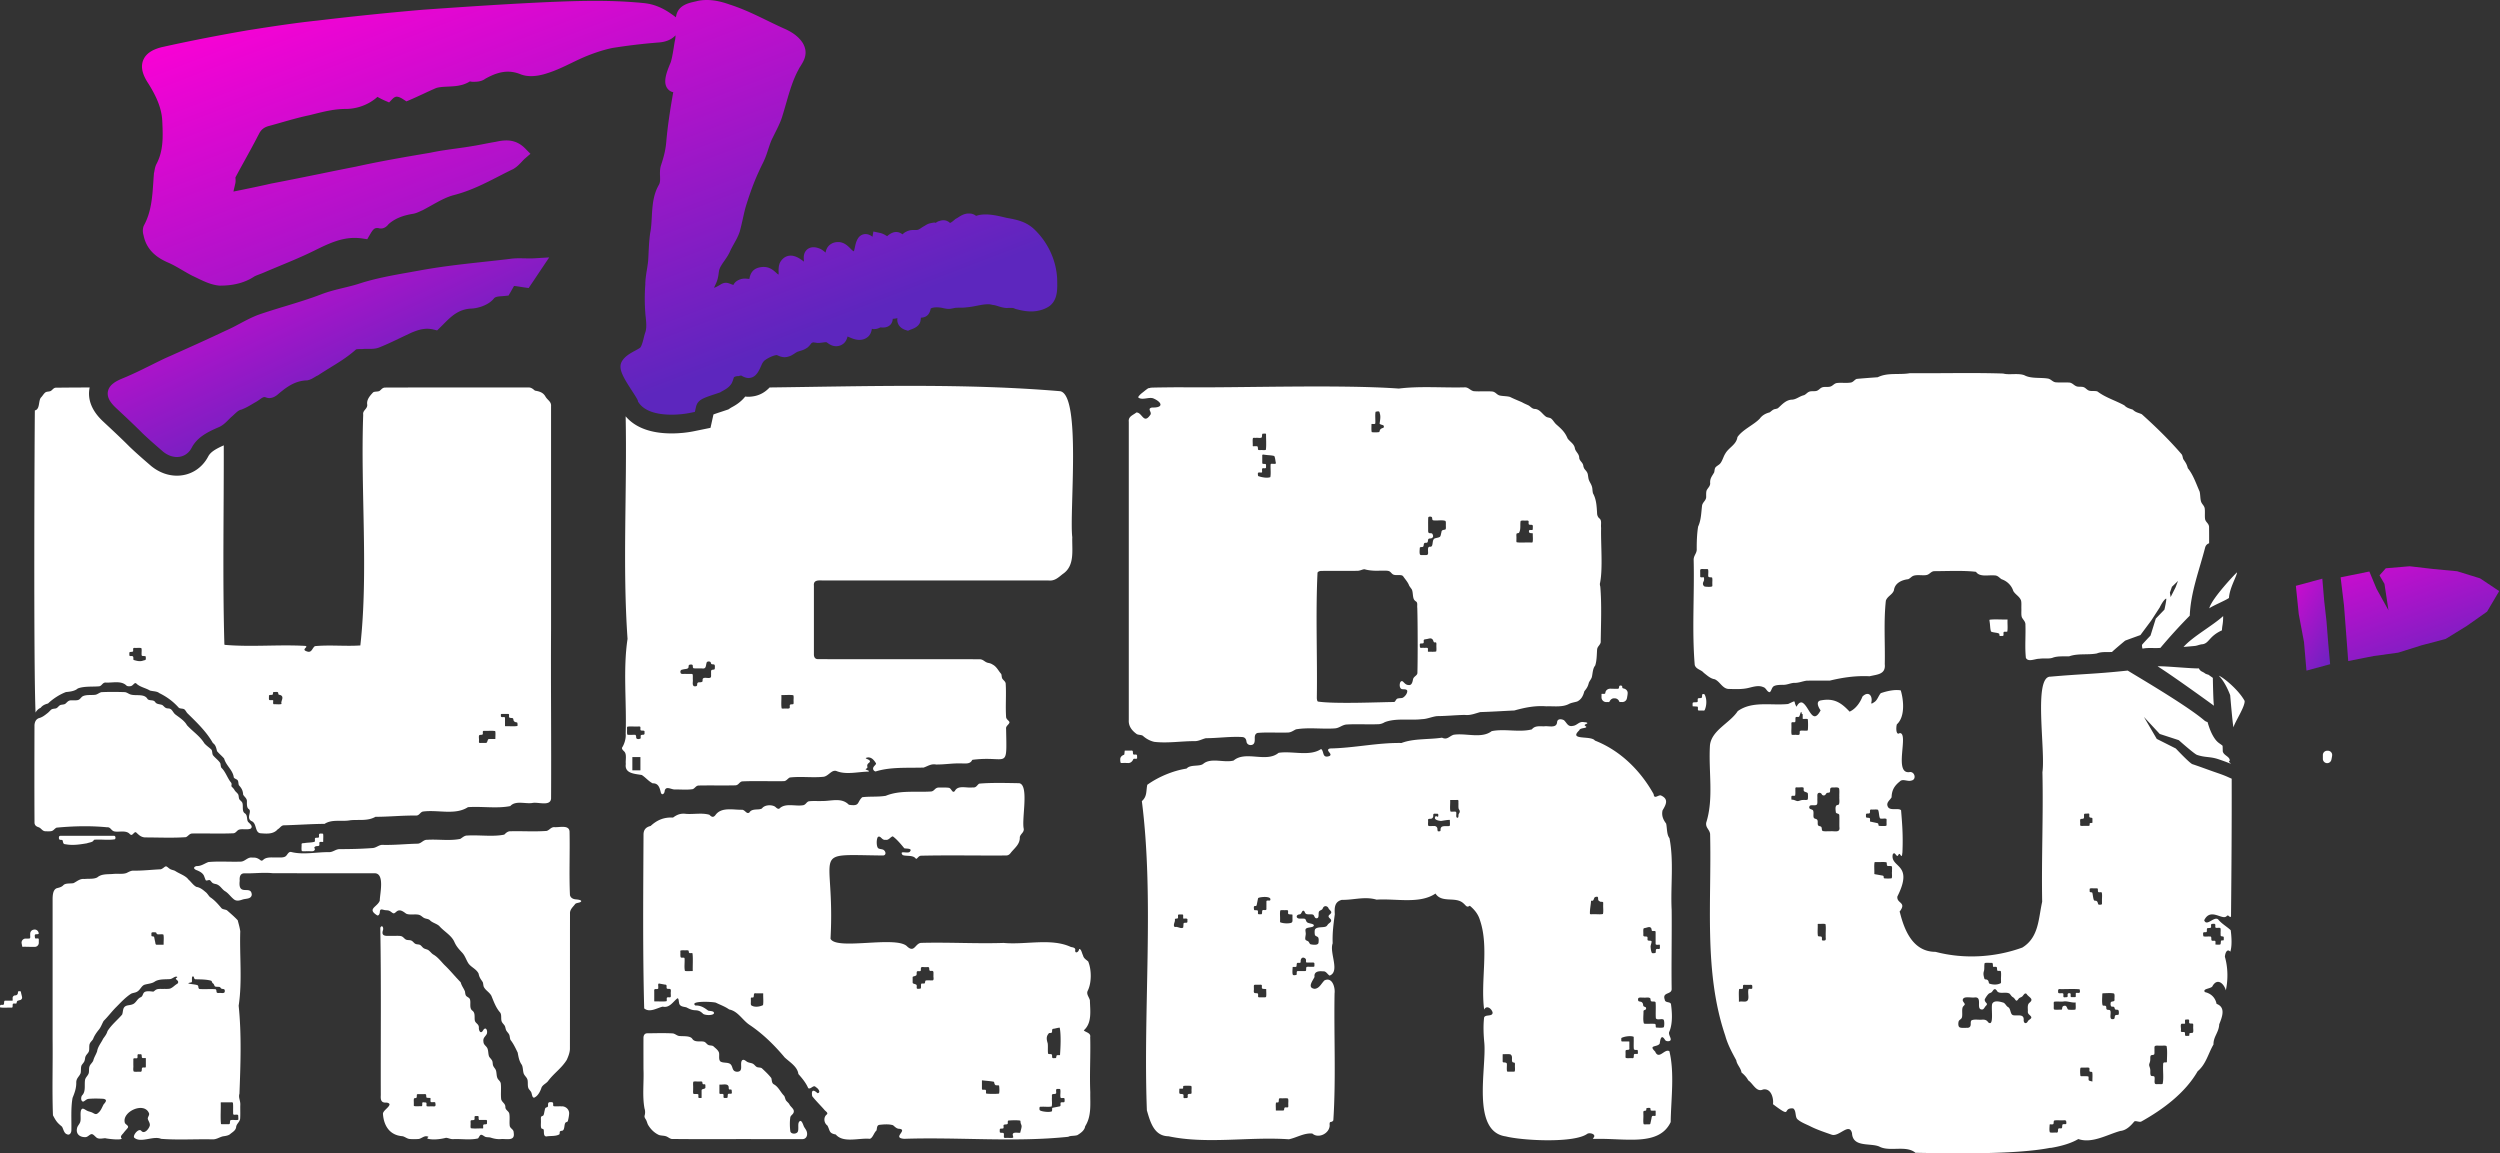 <svg xmlns="http://www.w3.org/2000/svg" width="1125" height="519" fill="none"><rect width="100%" height="100%" fill="#333333" stroke="none"/><path fill="#fff" d="M489.635 432.61c-.925-.805-2.006-1.37-2.283-2.716-.516-.901-.745-2.847-1.682-2.847l-.084.132c-.24 1.502-2.102 2.139-1.694.096-.132-.889-1.237-.973-1.97-1.129-8.89-4.133-20.412-.889-30.275-1.826-11.882.408-24.449-.348-36.763-.036-3.171-.18-3.207 5.082-6.932 1.357-5.49-4.517-31.705 2.067-34.215-3.219 2.234-40.944-10.26-37.796 23.535-37.448 1.49 0 1.526-1.598.432-2.451-.684-.528-2.054-.324-2.607-.925-.757-.877-.745-4.096-.024-4.973 1.25-.781 1.73 1.585 3.376 1.285 1.526.349 2.295-1.418 3.328-1.55 1.874 1.382 3.712 3.605 5.154 5.359.781.264 4.013-.121 2.439 1.621-1.069.901-4.938-.853-3.172 1.442 1.73.649 4.722-.156 5.971 1.67.565.204.997-1.177 2.163-1.382 12.782-.3 25.601 0 38.384-.108 1.081 0 1.658-.528 2.235-1.333 1.766-2.151 4.108-3.797 3.964-6.968.421-1.562 1.862-1.947 1.79-3.617-1.081-4.409 2.511-19.762-2.042-20.603-6.079-.109-13.047-.277-18.057.204-1.021.709-1.249 1.934-2.991 1.694-2.547.384-6.548-1.178-7.918 1.598-1.249 1.357-1.489-1.454-2.919-1.454-1.261-.168-2.859-.06-4.217-.084-1.862-.06-1.994 1.598-3.532 1.766-6.884.456-14.068-.685-20.436 1.946-3.52.589-7.112.192-10.584.637-2.511 2.319-.901 4.205-6.019 3.388-3.316-3.388-7.797-1.61-12.086-1.682-1.886.084-4.229-.12-5.983.144-1.117.336-1.309 1.706-2.811 1.79-3.364.493-7.761-1.129-10.356 1.454-.721.396-1.382-.337-1.934-.817-1.574-1.033-4.758-.877-5.923.769-1.406.925-4.457-.192-5.647 1.814-1.249.937-1.838-1.009-3.207-1.214-4.049.109-9.443-1.393-12.111 2.415-.973 1.226-1.729.829-2.691-.156-3.255-.973-7.04-.156-10.452-.408-2.487-.337-4.108.324-5.923 1.67-4-.229-7.124 1.033-10.079 3.772-1.995.48-3.172 1.574-3.196 3.832-.132 26.131-.384 52.405.3 78.259 2.463 2.066 5.767-.204 8.35-.793 3.1.733 4.673-2.295 6.632-3.772.648.144.516 1.381.709 1.91.12 1.85 1.922 1.862 3.231 2.162 1.406.697 2.379 1.31 4.205 1.334 1.778.084 2.499.769 3.484 1.682 1.202.649 4.181.673 4.746-.204.372-1.322-1.911-1.021-2.595-1.346-1.742-1.297-3.292-2.355-5.731-2.27-2.787-2.163 7.401-1.778 9.191-1.286 2.066 1.021 4.132 1.718 6.019 3.064 4.06.793 6.007 4.925 9.347 7.052 5.838 3.94 11.052 9.046 15.63 14.537 2.294 2.138 5.778 4.156 6.163 7.448 1.694 1.935 3.388 3.941 4.421 6.356 1.177.793 2.343-1.79 3.472-.409.925.445 2.487 2.415.721 2.691-1.886-1.754-2.884-1.525-2.391 1.346 1.622 2.066 3.616 4.012 5.358 5.995.517.769 2.019 1.441 1.226 2.222-1.61 1.226-1.37 3.857.264 4.998 1.249 2.343.625 3.472 3.76 4.025 3.352 3.988 10.524 1.454 15.318 1.946 1.346-.36 1.838-2.751 2.979-3.712.313-.841.073-2.211 1.166-2.547 1.994-.24 4.421-.445 6.295.144.949.769 1.646 1.646 3.004 1.622 3.688.589-3.629 4.097 2.042 4.493 24.472-.829 49.738 1.634 73.838-.913.889-.565 2.739-.312 4.06-.733 1.49-.901 3.292-2.162 3.52-3.988 2.932-4.602 2.235-9.9 2.307-15.306-.348-8.23.192-16.531-.036-24.857.396-1.97-2.295-2.151-2.871-3.028 3.796-3.315 2.835-8.938 2.739-13.515-.385-1.514-1.814-2.847-.901-4.445 1.73-3.629 1.646-9.443.108-13.083l-.036.012zm-187.766 14.645c-.048.444.108 1.129-.108 1.417-.288.313-1.237-.072-1.598.24-.3.373.06 1.31-.228 1.622-1.598.301-3.76.012-5.406.108l-.12-.108v-3.976c.048-.757-.289-1.514.684-1.49.529 0 1.286.132 1.118-.697.108-.48-.325-1.79.396-1.778.925.168 1.766.324 2.619.481 1.214-.012.481 1.141.853 1.742.18.228.685.132 1.021.192 1.274-.108.601 1.466.757 2.247h.012zm9.876-10.381-.108.121c-.95-.084-2.499.18-3.424-.109-.397-1.693-.024-3.748-.157-5.55-.048-.865-1.621.084-1.814-.757-.084-.492-.084-.973-.072-1.466.06-.432-.12-1.093.072-1.369.565-.144 1.166-.12 1.73-.108.565.036 1.334-.084 1.766.084.301.132.12.829.397 1.069.3.288 1.153-.072 1.502.228.276 2.523.036 5.383.108 7.882v-.025zm31.608 15.438c-1.501.745-3.964 1.13-5.37 0-.216-.588-.048-1.477-.096-2.222.024-.349-.072-.901.084-1.081.168-.301.829.048 1.069-.241.241-.288.157-.937.253-1.393.06-.517.672-.373 1.153-.385h2.895l.12.12c-.096 1.598.193 3.689-.108 5.214v-.012zm75.976-11.149c-.889.073-2.03-.156-2.799.109-.3.216-.156.985-.432 1.213-.301.3-1.154-.084-1.538.228-.24.625.036 1.622-.24 2.127-.481.084-1.298.252-1.67.024-.313-.301.072-1.202-.229-1.658-.408-.505-1.694-.361-1.73-1.057v-2.487l.121-.156c.36-.181 1.249-.301 1.549-.649.277-.433 0-1.334.301-1.706.324-.313 1.237.072 1.585-.24.217-.181.109-.685.157-.998-.132-1.201 1.429-.564 2.162-.708.433.036 1.105-.097 1.406.084.444.456-.18 1.682.925 1.634 1.55-.241 1.081.804 1.177 1.934-.192.745.553 2.487-.733 2.318l-.012-.012zm52.633 23.836c.217-.276.913-.024 1.298-.312.468-.517-.24-1.754.925-1.742.829-.132 1.946-.493 2.691-.493.673 3.34.36 9.083.132 12.302l-.12.06c-.216.036-1.009-.096-1.297.097-.253.144-.193.576-.289.901-.096.468-.588.348-1.045.36-.396.036-.709-.024-.769-.336-.072-.397.024-1.046-.204-1.334-.421-.324-1.454.012-1.646-.396-.216-1.286.024-3.208-.168-4.602-.493-1.67-.817-3.039.492-4.493v-.012zm-22.358 27.103c-.889.217-4.853.193-5.778 0-.313-.288.072-1.237-.241-1.597-.3-.241-.937-.06-1.357-.121-.469 0-.336-.648-.361-1.129v-3.003l.109-.108c1.561.228 3.724.312 5.262.66.288.325.12 1.166.805 1.526.432.156 1.249-.048 1.549.204.145 1.094.229 2.583 0 3.568h.012zm9.539 17.529-.132.108c-.853.168-3.352-.565-3.279.913.036.408.348 1.021.156 1.297-.757.277-2.067.037-2.956.109-.492-.012-1.177.12-1.177-.349-.072-.516.144-1.369-.12-1.778-.481-.42-1.983.252-1.73-.913-.192-1.73.709-.853 1.598-1.285.204-.157.072-.577.108-.901-.349-1.358 1.802-.385 1.898-1.322.024-.481-.12-1.093.288-1.273 1.61-.109 3.713-.205 5.262.024.277.252.121.913.301 1.297.144.433.384.865.372 1.298-.048.901-.444 1.898-.589 2.775zm18.214-13.48c-.217.18-.072.685-.121.985.085.505-.156.769-.732.805-.877.18-2.079.421-2.896.577l-.12.132c-.072.312.06 1.165-.204 1.49-1.165.384-2.799.204-4.061-.036-.444-.132-1.081-.229-1.345-.553-.193-.324-.109-.961-.06-1.297.084-.253.48-.217.877-.217 1.429-.096 3.207.181 4.553-.12.312-1.177.024-2.739.12-4.012.048-.457-.12-1.106.12-1.406.409-.384 1.742.024 1.79-.649.108-.516-.312-1.718.385-1.826.456.048 1.117-.108 1.405.108.385.913-.156 2.908.229 3.869.18.216.696.084 1.021.12.588-.096.841.18.745.769.204 1.85-.805.793-1.706 1.261zm518.941-178.527c-.336-1.166-.516-12.579-.516-12.579l-1.983-1.417s-1.177-.289-1.573-.625c-.085-.072-.157-.144-.457-.324-.096-.061-.853-.433-.577-.325-.781-.3-1.405-.865-1.67-1.586-2.667.181-15.906-1.153-18.597-.913 5.07 3.1 20.616 14.237 25.385 17.745l-.012.024zm5.842 94.55c.66-.865 1.49 1.393 1.82.072.21-21.637.35-40.199.3-61.836-.55-.228-1.1-.48-1.67-.733-1.8-.828-3.685-1.465-5.559-2.114-3.977-1.37-6.452-2.355-10.452-3.688-1.226-.409-7.473-7.052-7.473-7.052l-8.566-4.313-5.779-9.9 7.125 7.677 8.554 2.787s6.992 6.235 8.241 6.644c3.905 1.297 5.791.637 9.683 1.958 1.846.625 3.686 1.286 5.486 2.031-.6-1.106-1.26-.385-.45-1.478-.05-1.886-2.78-2.211-3.16-4.157 0-.793-.03-1.622-.07-2.463-.64-.589-1.445-1.033-2.094-1.598-.733-.636-1.334-1.429-1.85-2.246-1.286-2.043-2.151-4.445-2.835-6.848a3.449 3.449 0 0 1-1.49-.757c-8.386-7.196-34.192-22.094-34.408-22.406-15.042 1.61-20.051 1.454-34.708 2.739-7.869-.372-2.247 32.906-3.689 42.986.433 19.751-.468 38.372-.12 58.315-1.706 7.653-1.453 15.979-8.914 20.604-12.362 4.518-26.455 5.262-39.069 1.935-10.128-.012-13.997-9.612-16.015-17.673-.048-.096-.132-.3-.18-.396 3.424-4.397-1.37-3.556-.985-6.824 7.533-14.958-3.136-12.735-2.103-18.862 1.01-2.03 1.754 1.838 2.547.144.553-1.129.901.132 1.274.457.492.072.408-.805.552-1.514.373-8.001-.156-13.432-.6-19.042-1.166-1.274-5.13.492-6.007-1.718-.793-1.778.961-2.763 1.742-4.133.06-3.244 1.333-5.238 3.712-7.124 1.298-1.382 3.448.18 5.142-.385 2.403-.384 1.694-3.856-.505-3.868-7.797 1.538-.348-17.649-4.697-17.504-1.706 1.237-1.73-2.439-1.285-3.941 3.76-3.388 3.087-10.837 1.754-15.27-2.668-.54-6.44.349-8.999 1.25-1.105 1.273-1.586 3.328-3.063 4.108-.601.445-1.082.721-1.25.373.877-2.98-1.009-5.815-3.916-2.98-1.046 2.776-3.112 5.611-5.791 6.812-3.748-4-6.944-6.175-12.819-5.082-2.799.361-.949 3.581-.228 4.494-3.737 7.1-5.178-2.067-8.302-3.508-1.393-.373-2.21 1.273-2.535 1.886-1.706-2.667.469-3.16-3.796-1.238-7.581.793-16.111-1.489-22.658 3.208-3.581 5.466-11.798 8.578-12.507 15.426-.709 11.629 1.79 23.86-1.682 34.768-.336 2.343 1.442 2.956 1.754 5.046.745 30.756-2.943 62.004 6.812 90.789 1.105 4.037 3.076 7.629 4.962 11.101.312 2.067 2.066 3.4 2.342 5.466 1.262 1.058 2.271 2.091 3.064 3.569 2.102 1.381 3.676 5.514 6.608 4.108 3.748-.732 4.865 4.073 4.505 6.608 9.07 6.848 3.808 1.502 9.058 1.898 1.562.973.745 3.917 2.031 4.938 1.766 1.526 4 2.211 6.127 3.328 2.955 1.441 6.307 2.547 9.215 3.568 3.351 1.105 7.845-5.671 9.13-.709.337 6.536 8.146 4.313 12.23 6.019 4.662 2.547 12.074-.745 16.327 2.823 14.056.253 44.692.949 60.647-2.234l.216.048c4.253-.709 8.926-1.922 12.422-4.001 6.199 2.163 13.143-2.066 18.91-3.64 2.691-.228 4.77-2.427 6.271-4.253.685-.493 2.259.445 3.148.024 9.539-5.322 19.655-12.711 25.361-22.622 3.809-3.22 4.746-7.977 7.137-12.062-.109-3.484 2.45-5.466 2.571-9.059 1.345-3.351 3.039-7.664-1.19-9.214-.564-2.824-2.511-4.686-5.238-5.286-1.333-1.718 3.088-1.406 3.484-2.848 2.235-3.724 5.183-.817 5.923 2.055 1.06-4.89.95-10.308-.42-15.102.11-1.73.98-3.844 2.44-2.306.85-2.716.55-6.74.18-9.66-1.78-1.67-4.122-2.943-5.672-4.877-1.862-1.526-5.154 3.448-6.259.396 2.943-5.995 8.351.457 10.221-1.982l.03.048zm-213.695 32.69c-.3.312-1.249-.072-1.598.24-.661 2.042 1.117 5.635-1.826 5.623-.721 0-1.79-.157-2.415.072l-.108-.096c.084-1.718-.18-3.941.108-5.563.313-.3 1.238.072 1.586-.24.24-.289.108-.937.18-1.358.024-.48.661-.348 1.142-.36h1.501c.757.06 1.538-.289 1.526.685-.036.3.084.817-.108.985l.012.012zm25.025-85.095c-.469.397-1.406.132-2.03.228-.865-.06-1.706.433-2.439.505-1.021-.072-1.478-.685-2.739-.637l-.132-.12c.048-.312-.109-1.201.096-1.526.288-.288 1.201.072 1.573-.228.205-.829.097-1.706.121-2.535.036-.336-.096-.853.12-1.021.18-.204.697-.072 1.033-.12.661.12 2.463-.313 2.583.312.036.373-.096.973.096 1.346.36.468 1.31.468 1.718.925.168.312.168 2.523 0 2.847v.024zm0-31.092c-.649.373-2.799-.144-3.448.24-.216.181-.108.709-.168 1.034.144 1.249-1.466.588-2.223.744-.444-.048-1.105.109-1.381-.108-.301-1.177-.024-2.727-.108-4.012.048-.457-.109-1.154.108-1.454.288-.312 1.237.084 1.598-.252.228-.637-.025-1.634.228-2.127.432-.336 1.429.18 1.634-.42.36-.625.805-3.232 1.093-1.142.048.277.264.024.36.109.084.612.048 1.537.048 2.09l.121.144c.528.072 1.706-.156 2.162.108.18.805.18 4.265 0 5.046h-.024zm7.437 94.55c-1.67.18-.721-.649-1.154-1.622-.336-.325-1.321-.084-1.67-.409-.312-1.573-.012-3.712-.12-5.334l.108-.12c.661.084 2.92-.168 3.4.12.301 1.61.024 3.652.108 5.382-.108.805.397 2.019-.684 1.971l.012.012zm2.727-49.149c-1.033-.06-2.379.132-3.316-.108-.613-.157-.421-1.07-.625-1.646-.216-.697-1.417-.397-1.61-1.082-.24-.516.024-1.549-.228-2.126-.204-.745-1.454-.529-1.67-1.189-.36-.889.192-2.583-.396-3.352-.625-.541-1.995-.361-1.526-1.718.372-1.07 2.979.096 3.436-.997.228-.661.072-1.694.12-2.511.06-.925-.228-2.211.493-2.487.444-.216.961-.06 1.297.264.192.264.301.613.649.733.877.36 1.273-.336 1.67-.913.288-.3 1.021-.144 1.333-.349l.169-.144c.228-.504.024-1.261.252-1.682.144-.3.516-.408 1.009-.42 1.021.096 2.535-.288 2.895.48.265 1.022.048 2.463.121 3.605-.097 1.057.24 2.703-.229 3.544-.192.276-.673.24-.985.396-.805.601-.42 2.367-.36 3.172.228.745 1.538.372 1.562 1.369.072 1.682-.001 3.521.036 5.251.444 2.823-2.331 1.681-4.097 1.91zm17.877-4.469c-.049-.277.12-1.082-.109-1.418-.348-.36-1.67.036-1.718-.613.048-.384-.096-1.009.097-1.309.276-.313 1.189-.036 1.561-.337.217-.168.108-.612.169-.925-.061-.552.192-.805.768-.709.889.072 2.055-.156 2.824.109.54 1.021.372 2.835.913 3.856.697.36 2.138-.12 2.823.228.252.277.072.925.12 1.358-.048.552.108 1.333-.108 1.73-.384.204-2.859.156-3.352.024-.228-.132-.168-.529-.252-.805-.072-.409-.697-.433-1.177-.553-.805-.168-1.851-.396-2.463-.528l-.108-.12.012.012zm9.875 22.742c-.072.889.156 2.09-.108 2.847-.385.192-2.992.168-3.448.024-.216-.132-.132-.54-.204-.817-.048-.408-.649-.408-1.106-.504-.877-.156-2.138-.385-2.955-.529l-.12-.132c.084-1.574-.18-3.7.108-5.19.168-.216.649-.084.973-.12 1.382.072 3.052-.144 4.349.096.324.24.048 1.177.385 1.574.588.252 1.537-.024 2.03.24.288.661.036 1.766.12 2.523l-.024-.012zm41.4 44.572c.3-1.106 0-2.547.336-3.533.901-.288 2.151-.036 3.184-.108.685.012.433 1.322.565 1.694l.12.108c.54.073 1.79-.336 1.658.697.06.457.012 1.118.444 1.118.373.048.997-.121 1.262.12.3 1.177.024 2.739.108 4.012-.048.457.108 1.07-.108 1.394-1.454.781-3.28.781-4.95.264-.625-.168-.384-1.045-.745-1.405a1.168 1.168 0 0 0-.781-.505c-.408-.024-.805-.06-.913-.396-.324-1.238-.625-2.211-.18-3.46zm19.739 18.201c-.108 1.369 1.165 1.61 1.562 2.571.108.865-1.202 1.153-1.55 1.874-.613 1.249-1.814 1.093-1.886-.397.312-3.051-2.595-2.006-4.446-2.282-1.693-.096-1.213-2.703-2.402-3.592-1.021-.529-1.178-1.43-2.115-2.055-1.574-.504-4.169-1.225-5.094.3-.877 1.25 1.01 10.777-1.886 8.518-.637-.973-1.429-1.333-2.919-1.201-1.442.12-3.196-.288-4.529.252l-.169.156c-.288.337-.252.986-.264 1.43.036 1.129-.408 1.79-1.502 1.826-1.129-.036-2.631.18-3.448-.216-.709-.312-.721-1.682-.516-2.583.24-.877 1.237-.997 1.501-1.874.421-1.514-.3-4.121.661-5.046l.325-.384c.817-.661-.325-1.226-.613-2.187-.108-2.295 3.748-1.105 5.322-1.382 3.941-.468.192 5.755 3.592 5.407.517-.157.745-.637 1.057-1.058.301-.6 1.214-1.021.817-1.67-.372-.456-1.081-1.057-.829-1.946.481-.877 1.058-1.802 1.827-2.487.396-.24.925-.348 1.249-.648.433-.397.697-1.166 1.261-1.31.433-.132.745.276.998.565.865 1.982 4.156.324 5.838 1.477.493.553.817 1.238 1.502 1.586 1.25.769 1.189 2.643 2.535.637.372-.493 1.165-.589 1.646-1.021.625-.613 1.069-1.802 1.934-1.117.481.985 2.115 1.669 2.163 2.607.036.792-.793 1.177-1.226 1.718-.66.961-.324 2.354-.384 3.544l-.012-.012zm23.871-86.597c.685-.12 1.43.12 1.418-.829.048-.408-.108-1.081.108-1.393.253-.265.841-.108 1.238-.192.42 0 1.021-.169 1.021.3.048.432-.108 1.009.108 1.321.3.349 1.334.072 1.31.673v1.754l-.097.132c-.192.06-.877 0-1.069.193-.24.18.06.829-.216 1.057-.409.216-1.238.048-1.814.108-.661-.072-1.658.144-2.199-.108-.216-.156-.084-.649-.12-.985.096-.541-.276-1.814.312-2.043v.012zm-8.193 137.464c-.324.336-.096 1.309-.384 1.658-.301.3-1.13-.073-1.514.228-.228.168-.144.685-.228 1.021.024.589-.241.853-.781.769-.877-.072-2.067.156-2.836-.108-.396-.841-.132-2.595-.12-3.484l.12-.108c.337-.048 1.178.108 1.502-.109.312-.288.06-1.237.397-1.597 1.105-.301 2.558-.024 3.772-.121.733.061 1.634-.288 1.682.637.3 1.754-.673.769-1.622 1.214h.012zm5.731-51.696c-.433.192-2.8.168-3.292 0-.553-.505-.517-1.899-1.658-1.694-.493.036-.853.324-.937.733-.132.384 0 1.033-.481 1.033-.997-.072-2.294.144-3.207-.096-.289-.349-.121-1.082-.169-1.646.072-.529-.132-1.43.12-1.826 1.346-.253 2.752.024 4.109-.108 1.814-.361 3.725.624 5.527.42l.12.108c-.084.817.168 2.343-.12 3.088l-.012-.012zm.3-7.485-.132.132v1.43c0 .468-.637.336-1.117.348-.481-.012-1.178.108-1.19-.336-.048-.397.108-1.045-.108-1.322-.168-.204-.637-.072-.925-.108-.493.313-.3.817-.324 1.358 0 .516-.661.408-1.142.456-.42.072-.745.012-.769-.324-.048-.433.108-1.081-.108-1.382-.6-.348-2.138.289-2.27-.516.024-.577-.169-1.142.384-1.466 3.04.096 6.367-.18 9.299.096.024.144.084.433.12.577.204 1.478-.661.949-1.718 1.045v.012zm7.365 39.778-.109.096c-.348-.156-1.237-.216-1.525-.552-.265-.433.072-1.358-.217-1.718-.576-.145-1.189-.121-1.766-.121-.516-.072-1.393.145-1.778-.12-.156-1.117-.228-2.571 0-3.604.361-.276 1.13-.108 1.694-.156.661.072 1.694-.144 2.235.12.252.276.072.949.12 1.358 0 .612.997.264 1.249.6.253 1.106.024 2.92.097 4.097zm4.289-80.962c-.061.733.288 1.49-.649 1.49-.301-.036-.745.084-.937-.108-.313-.348-.265-1.202-.769-1.49-.217-.264-.841-.132-1.13-.3-.48-.373-.624-2.835-.865-3.508l-.132-.132c-.24-.048-1.105-.012-1.057-.445.048-.384-.108-.997.108-1.273.637-.277 1.658-.036 2.415-.109.481.012 1.129-.108 1.153.325.072.372-.048 1.021.181 1.309.312.313 1.249-.072 1.585.241.301 1.177.024 2.739.109 4.012l-.012-.012zm7.568 50.711c-.06.613-1.177.204-1.574.589-.3.216-.204.889-.348 1.261-.12.493-.829.493-1.346.385-1.057-.541.037-3.052-.636-3.893-.277-.372-1.238-.108-1.514-.456-.372-.265-.036-1.178-.408-1.466-.289-.361-1.202-.036-1.454-.385-.409-1.201-.144-3.928-.132-5.238l.144-.144c1.057-.024 4.193-.276 5.154.132.408.649.096 1.875.192 2.716.12 1.177-1.478.516-1.706 1.309-.096.553-.18 1.394.336 1.802.241.12.697 0 .95.108.6.12.348 1.142.925 1.262.336.108.949-.036 1.189.228.348.348.264 1.285.228 1.802v-.012zm21.661 21.541-.132.144c-.192.144-.817-.024-1.165.108-.373.108-.433.565-.409 1.118-.156 2.703.325 5.862-.204 8.421-.324.337-1.117.157-1.706.205-.588-.036-1.393.108-1.718-.181-.48-.72-.012-2.162-.252-3.015-.108-.685-1.262-.24-1.634-.649-.444-.877-.144-1.922-.3-2.823-.06-.733-.469-1.406-.481-1.982 0-.577.457-1.286.481-2.079.108-.709-.096-1.718.276-2.15.348-.421 1.478-.048 1.586-.721.12-.517.024-1.226.06-1.826.036-.589-.132-1.394.204-1.706.601-.397 1.73-.12 2.463-.192.841.084 2.114-.217 2.787.192.433 2.174.144 4.949.144 7.136zm11.522-13.107c-.361.072-1.022.036-1.31.228-.216.156-.072.517-.12.817 0 .433-.661.324-1.141.336-.421.036-.745-.024-.781-.324-.072-.372.048-1.021-.18-1.309-.505-.385-1.959.36-1.694-.889.204-.817-.577-3.16.672-2.956h1.058l.132-.132c.096-.385-.301-1.718.36-1.766.421.048 1.057-.096 1.358.096.312.288-.072 1.201.24 1.562.361.312 1.298 0 1.61.3.216.276.06.901.108 1.346-.12.685.312 2.463-.312 2.691zm6.343-45.425c.361-.528-.348-1.85.865-1.718.481-.06 1.141 0 1.141-.432.048-.373-.12-.997.121-1.31.288-.252.937-.108 1.405-.192.096.084.288.264.385.348.06.517-.205 1.442.348 1.49.589.072 1.454-.156 1.934.12.253.649.036 1.742.108 2.499.012.469-.12 1.081.361 1.165.46.085 1.05.061 1.06.493-.04.384.08.997-.09 1.262-.15.264-.802-.061-1.066.228-.313.348-.084 1.321-.385 1.67-.42.276-1.586.048-2.066.12l-.132-.108c-.048-.325.12-1.214-.108-1.526-.313-.288-1.214.072-1.586-.228-.229-.181-.132-.685-.192-1.021.036-.601-.217-.866-.781-.769-.853-.084-2.043.168-2.788-.121-.072-.48-.24-1.297-.012-1.669.277-.301 1.154-.012 1.49-.289l-.012-.012zm12.058-92.015c.81-2.739 5.24-9.287 5.05-11.918-2.85-5.238-10.116-10.992-11.63-11.317 3.02 2.872 5.13 8.758 5.13 8.758s1.03 12.459 1.47 14.477h-.02zm-869.203 55.625c.684.264 1.838.036 2.643.108 1.081-.144 2.919.493 3.232-.889.06-.3-.373-.505-.241-.781.048-.264.493-.564.817-.601.445-.096 1.057.025 1.322-.288.288-.372-.06-1.201.216-1.538.312-.228 1.213-.048 1.526-.108l.108-.12c-.084-.697.168-3.087-.12-3.568-.481-.036-1.31-.18-1.67.108-.301.385.06 1.262-.228 1.562-.313.276-1.238-.012-1.61.288-.313.349.072 1.286-.241 1.646-1.273.433-3.027.349-4.421.589-.54.12-1.441-.06-1.465.516.084.95-.181 2.271.12 3.1l.012-.024zm-28.425 69.548c1.658-10.872.36-22.382.709-33.41-.24-1.803-.721-3.304-1.141-4.962-1.466-1.586-3.184-3.028-4.806-4.469-.673-.445-1.838-.349-2.487-.961-1.574-1.875-3.135-3.677-5.202-5.022-.745-.757-1.237-1.766-2.078-2.343-1.202-1.033-2.403-1.982-4.025-2.235-1.454-.757-2.343-2.258-3.568-3.291-1.262-1.791-4.109-2.607-6.031-3.917-.613-.324-1.562-.445-2.175-.793-.78-.42-1.357-1.189-1.886-1.237-.636-.024-1.357 1.093-2.439 1.321-3.988.18-8.133.661-12.026.613-1.321-.096-2.33.601-3.423 1.093-1.815.589-3.917.18-5.887.385-2.571.216-5.238-.121-7.16 1.549-1.67.877-3.821.505-5.731.721-2.079-.252-3.316 1.033-4.962 1.862-1.49.313-3.7-.132-4.674 1.022-.756.768-1.85 1.009-2.895 1.273-1.61.673-1.778 2.775-1.85 4.481v63.53c.132 11.377-.264 22.826.156 34.167 1.586 3.028 2.067 3.412 4.06 5.118.662 1.046.854 2.98 2.26 3.424 1.261.625 2.018-.769 1.97-1.958.096-4.745-.3-9.743.528-14.405.913-2.222 1.67-4.277 1.67-6.739-.072-2.163 1.298-2.74 1.947-4.361.312-1.154-.084-3.004.66-3.881.349-.529.805-.949 1.07-1.574a6.52 6.52 0 0 0 .288-1.273c.156-1.454 1.19-1.946 1.646-2.968.432-.901.036-2.703.48-3.628.325-.793 1.01-1.261 1.466-2.03.577-1.586 1.622-3.04 2.523-4.145.997-1.165 1.49-2.715 2.235-4.037 2.066-2.042 3.76-4.385 5.838-6.415 2.043-2.067 4.025-4.217 6.476-5.803.769-.456 2.054-.42 2.943-1.069 1.334-.865 1.814-2.595 3.244-3.04 1.49-.42 3.304-.516 4.457-1.345 1.886-1.274 4.77-.985 6.992-1.166.77-.144 1.262-.564 1.862-.865.673-.372 1.334-.24 1.346-.024-.06.229-.457.361-.613.577-.192.204.12.433.541.829.553.421.673 1.141.036 1.61-1.141.613-1.862 1.622-3.172 2.138-.805.229-1.934.133-2.919.157-1.117.024-2.367-.097-3.172.228-.853.372-1.105.913-1.537.997-.95-.084-3.364-.517-4.181.445-.71.901-.469 1.742-1.67 2.174-1.43.745-1.958 2.571-3.436 3.076-.805.36-1.73.348-2.595.6-2.09.637-1.526 2.691-2.127 4.061-2.15 2.475-4.781 4.577-6.56 7.401-.384 1.369-1.129 2.27-1.97 3.436-.865 1.85-2.402 3.568-2.703 5.646-.516 1.55-1.345 2.595-1.754 4.253-.492 1.069-1.441 1.622-1.742 2.775-.276.937 0 2.355-.408 3.148-.397.925-1.202 1.502-1.502 2.559-.444 2.355.456 5.31-1.37 7.136-.564.709-.636 2.703.505 2.787.793-.264 1.297-1.021 2.259-1.225 2.162-.228 4.673-.168 6.8-.048 1.958.348 1.117 1.406.12 2.547-.685 1.261-1.214 2.847-2.403 3.784-1.178 1.166-1.874.144-3.124-.312-.408-.132-.877-.288-1.285-.397-1.274-.396-2.259-1.609-2.968-1.021l-.156.168c-.757 1.022-.204 3.785-.48 5.251-.229 1.405-1.394 2.03-1.574 3.435-.48 2.668 1.634 3.941 3.964 3.785 1.034-.096 1.887-1.406 2.764-1.346.636.096 1.237.829 1.838 1.358 1.093 1.093 2.775.54 4.145.48 1.02.265 6.595.962 7.496.229-.84-.853-.264-1.454.697-2.511.697-.973 1.478-1.694 2.006-2.427.553-1.045-1.201-1.418-1.381-2.343-1.262-4.853 8.433-9.347 10.788-4.433.6 1.021-.504 1.766-.432 2.775.252.997 1.093 1.923.9 3.028-.384 1.478-2.438 4.025-3.82 2.379-1.153-1.394-3.844 1.898-3.244 3.003 2.872 2.715 8.627-.949 12.147.589 7.604.588 15.39.06 23.102.228 1.766.096 3.088-.961 4.734-1.358 1.153-.156 2.523-.348 3.28-1.045 1.093-.901 2.318-1.526 2.631-2.919.108-1.73 1.489-2.211 1.814-3.845.156-2.018.036-4.06.072-6.079.18-2.21-.949-3.388-.373-5.286.493-13.059.998-26.755-.36-39.646l.012-.024zm-33.783-27.488-.12.121H70.48c-.636-.024-.516-.914-.697-1.466a85.087 85.087 0 0 1-.384-1.85c-.096-.745-1.225-.144-1.261-.817.048-.373-.097-1.009.096-1.31.408-.288 1.357-.156 1.922-.108.276.108.252.661.529.769.72.312 2.126-.144 2.847.216.324 1.226.024 3.22.12 4.457l-.024-.012zm-8.314 55.361c-.396.048-.997-.121-1.297.12-.229.168-.156.684-.229 1.021.012.589-.24.865-.768.769-.877-.072-2.03.144-2.824-.096-.432-.685-.096-1.923-.192-2.752-.012-.696 0-1.381 0-2.078.036-.324-.096-.829.12-1.009.337-.3 1.298.072 1.646-.228.385-.481-.36-1.959.817-1.706.445.012 1.081-.108 1.141.3.084.36.013 1.009.229 1.298.276.24 1.165.06 1.561.12l.12.12v3.003c-.011.481.109 1.13-.324 1.13v-.012zm33.29-33.519c-.54.024-.984-.024-1.116-.373-.145-.444 0-1.225-.553-1.333-2.259-.18-4.902.072-7.184-.108-.721-.397-.3-1.154-.721-1.586-.613-.649-7.028-.697-2.872-1.394l.157-.168c.228-.565-.193-2.199.372-2.487.192-.12.433.024.54.264.12.397.217.913.674.998 2.258.072 4.769.012 7.016.624.552.18.396.853.877 1.202.528.288.588.889.84 1.285.325.361 1.13.228 1.767.313.877-.025.817.624 1.345.84.361.133.985.049 1.214.325.252.204.24.805.144 1.165-.349.769-1.754.289-2.511.421l.012.012zm8.567 57.042c-.901.336-2.547-.144-3.472.216-.265.288-.168.937-.265 1.394-.06.504-.648.372-1.117.384h-1.466c-.444-.048-1.117.108-1.405-.108-.325-3.027 0-6.524-.12-9.623l.12-.12h4.157c.504.012 1.189-.12 1.237.36.12 1.214.048 2.439.06 3.7.06.553-.168 1.49.397 1.514.516.096 1.73-.288 1.898.337.012.336.036.672.048 1.009-.024.3.132.757-.072.913v.024z"/><path fill="#fff" d="M258.979 404.701c-1.297-.144-2.246-.781-2.499-1.934-.42-9.455.024-19.127-.18-28.593-.24-3.16-4.697-1.73-6.932-1.971-1.466.036-2.03 1.274-3.352 1.706-5.37.409-10.848.024-16.207.156-1.177-.084-2.042.661-2.715 1.358l-.204.156c-4.89 1.045-11.449.084-16.519.409-1.37-.06-2.211.889-3.256 1.513-4.745.962-9.995.096-14.813.397-1.862-.12-2.619 1.706-4.397 1.754-5.31.108-10.693.709-16.015.528-1.61.133-2.619 1.37-4.313 1.442-4.985.373-9.995.481-14.969.481-1.778.168-2.823 1.405-4.613 1.357-5.647-.072-11.558 1.322-17.012-.084-1.033-.156-1.478.877-2.042 1.538-.889 1.273-3.16.889-5.07.949-1.85-.012-4.217-.24-5.503 1.153-.384.289-.672.385-1.093.121-1.069-.877-2.102-1.334-3.616-1.214-2.355-.408-3.328 1.874-5.551 1.814-4.853.144-9.659-.252-14.32.18-1.838.673-3.22 1.875-5.286 1.803-.733.144-1.238.528-1.142.949.036.36.553.636.865.805 1.442.528 3.16 1.369 3.677 2.907.18.493.408 1.105.588 1.538.217.612 1.01.132 1.622.096.613-.084.913.901 1.67 1.405.325.157.769.289 1.117.361 2.067.348 2.788 2.21 4.253 3.184 1.586.913 2.499 2.378 3.761 3.436 1.309 1.273 2.631.937 4.289.372 1.525-.481 3.82-.144 4.096-2.126-.204-4.662-6.307 1.033-5.43-6.296-.132-1.61.144-3.328 2.03-3.352 4.446.108 8.542-.504 12.903-.06 15.09.024 30.432 0 45.605.024 4.902-.228 2.523 9.203 2.487 12.351-1.165 2.895-5.755 3.616-1.333 6.487.612.469 1.225-.192 1.369-1.273.012-2.103 1.37-.985 2.595-.949.18.012.541.048.721.06 1.514.036 2.247 1.477 3.04 1.357.312-.06.684-.408.961-.625 1.549-1.513 3.111-.264 4.481.745 1.49.817 4.493 0 6.115.649.757.312 1.261.901 1.922 1.274.841.468 1.946.384 2.667 1.021 1.021 1.141 2.932 1.514 4.193 2.583 2.235 2.595 5.539 4.169 6.896 7.316.853 1.922 1.934 3.088 3.46 4.734 1.31 1.381 1.814 3.304 2.823 4.841 1.238 1.754 3.533 2.475 4.566 4.578.336 1.766.913 2.39 1.862 3.82.3.697.204 1.814.625 2.415.889 1.49 2.342 2.126 3.267 3.748 1.058 2.583 2.007 5.274 3.785 7.353 1.045 1.057.336 3.039.901 4.313.276.612.757 1.033 1.129 1.55.469.54.505 1.501.805 2.222.312.697.901 1.165 1.286 1.838.468.709.324 1.971.756 2.667 1.322 1.682 2.247 3.713 3.184 5.635.324 1.766.637 3.82 1.79 5.406.637 1.033.481 2.787.925 4.049.433 1.069 1.37 1.622 1.682 2.727.373 1.442-.204 3.34.817 4.445.216.264.457.577.661.865.613.613.444 2.871 1.538 2.775 1.73-.721 2.787-2.907 3.352-4.661.66-1.213 1.97-1.682 2.823-2.703 2.655-3.616 6.079-5.755 8.482-9.623.648-1.454 1.357-3.148 1.429-4.842.048-20.255 0-40.631.036-60.959-.12-1.838 1.226-2.907 2.199-4.168.529-.926 2.499-.529 2.859-1.466 0-.481-1.309-.733-2.583-.817zm102.755 102.191c-.372-.937-1.249-3.821-2.318-1.742-.409 1.081.084 3.063-.409 4.108-.48 1.106-2.895 1.238-3.34-.084-.276-1.994-.324-4.529 0-6.523.313-.817 1.094-1.118 1.418-1.898.673-1.634-1.286-2.523-1.874-3.821-.349-.637-.913-.997-1.406-1.61-.432-.516-.54-1.538-.901-2.162-1.622-1.586-2.547-4.013-4.589-5.166-1.081-.541-.925-1.79-1.214-2.86-1.225-1.585-2.799-3.051-4.289-4.433-.612-.42-1.79-.228-2.354-.612-.637-.397-.937-1.01-1.658-1.406-.529-.3-1.406-.384-2.019-.613-1.081-.3-1.73-1.55-2.739-1.009l-.168.168c-.721 1.021-.06 3.16-.529 4.169-.312 1.021-2.186 1.165-3.027.421-.721-.637-.721-1.79-1.274-2.547-.961-1.55-3.616-.649-4.937-1.682-.841-.997-.253-2.824-.577-3.965-.456-1.201-1.646-1.982-2.535-2.835-.516-.373-1.526-.264-2.15-.517-.805-.324-1.106-1.141-1.911-1.465-1.621-.517-4.301.48-5.43-1.394-1.009-1.382-3.892-1.033-5.899-1.214-1.057-.192-1.634-.901-2.739-1.153-3.844-.24-7.881-.084-11.689-.06-1.106.048-1.574.937-1.61 1.934-.024 4.698 0 9.431 0 14.129.264 5.899-.601 11.978.468 17.78.373 1.033.325 2.367.024 3.232-.084.565.072.913.445 1.526.492.637.709 1.718 1.057 2.475 1.201 2.042 2.775 3.652 4.938 4.673.889.324 2.186.264 3.135.565 1.01.324 1.574 1.021 2.631 1.237 14.333.168 28.533 0 43.01.084 5.202 0 10.488.012 15.714-.012 1.718.036 2.439-1.441 2.163-2.943-.18-1.093-.889-1.79-1.394-2.739l-.024-.036zm-44.992-16.928c-.432.156-1.021.192-1.021.709v3.304l-.132.12c-.276-.048-1.033.108-1.214-.108-.264-.289.073-1.214-.204-1.574-.649-.264-1.622.048-2.162-.24-.253-.649-.036-1.766-.096-2.535.072-.889-.157-2.103.108-2.86.636-.276 1.67-.036 2.427-.108.456.036 1.105-.072 1.429.072.301.132.132.829.397 1.07.156.204.504.072.817.108.432 0 .324.66.336 1.117.084.529-.144.829-.673.913l-.012.012zm10.909 2.343c-.385.42.072 1.742-.601 1.778-.396-.048-1.045.108-1.345-.108-.313-.289.072-1.238-.241-1.598-.3-.228-.949-.06-1.369-.12-.481 0-.349-.649-.361-1.13v-2.967l.12-.12c1.142.216 3.521-.637 4.001.853.132.384 0 1.021.204 1.273.157.192.505.072.829.108.469 0 .385.661.421 1.142.3 1.273-1.154.504-1.67.889h.012zm-74.786 5.562c-.132 0-.265 0-.397-.024-.973-.048-2.511.096-3.328-.06l-.156-.156c-.168-.325.096-1.262-.252-1.49-.276-.252-1.153-.204-1.646-.12-.685.384-.36 1.225-.517 1.814-.096.552-.817.396-1.093.745-.24.264-.3.853-.42 1.345-.157.613-.217 1.334-.457 1.862-.192.421-.733.397-.997.649-.312.337-.156 1.178-.192 1.79.072 1.081-.168 2.451.144 3.412.228.457.997.252 1.117.805.216 1.009-.228 2.847 1.154 2.968 1.838-.349 4.18.024 5.838-.914.361-.3.036-1.141.397-1.429.132-.048.408-.156.54-.204 1.634.144 1.178-2.499 1.754-3.484.241-.529.962-.361 1.178-.889.252-.95.492-2.127.576-3.28.133-1.85-1.405-3.352-3.255-3.364l.012.024zm491.921-24.701c-3.183-3.087 1.022-1.79 2.091-3.568.216-1.598.637-4.553 2.391-1.634.456.733 1.97.781 2.45.168.577-.937-1.297-2.727-.432-4.072 1.466-3.737 1.177-8.434.649-12.267-.481-1.201-2.631-.36-2.8-1.982-1.249-3.544 3.232-2.078 3.112-4.842-.168-11.725.12-23.775 0-35.537-.541-10.668 1.057-21.793-.985-32.257-1.274-1.598-1.021-4.385-1.49-6.548-1.333-1.778-2.126-3.544-1.634-5.923 1.538-2.583 2.92-5.057-.624-6.703-1.106-.589-3.16 1.982-3.364-.625-5.887-10.584-14.994-19.643-26.431-24.112-1.754-2.451-12.026.108-7.064-4.601.348-1.226 3.244-.841 3.208-1.598-.493-.469-1.346-.721-.133-1.238 1.43-.564-.132-.853-.865-.841-2.306-.516-3.075 1.454-5.045 1.658-2.283.529-2.655-1.261-4.013-2.535-1.117-.612-2.98-.805-3.112.901-.288 2.92-3.88 1.502-5.838 1.839-2.055 0-4.181-.361-5.515 1.369-5.67 1.478-12.374-.408-18.093.805-4.541 3.508-11.713.733-17.168 1.634-2.03.721-2.835 2.427-5.178 1.297-5.574.89-12.819.289-18.213 2.391-10.933-.18-21.252 2.271-32.161 2.463-2.703.757 1.742 2.535-.409 3.46-3.303 1.033-2.15-2.222-3.628-3.208-5.13 3.496-13.095.733-19.126 1.718-5.502 4.602-14.849-1.153-20.243 3.472-4.205 1.13-9.996-1.405-13.528 1.37-1.61 1.514-5.791.276-7.509 2.138l-.216.121c-6.103.961-12.735 3.784-17.588 7.28-.589 2.811 0 5.214-2.439 7.353 5.622 44.127.528 93.3 2.258 139.157 1.502 5.118 3.184 11.581 9.732 11.653 17.276 3.677 36.306.108 54.17 1.358 3.472-.709 6.872-2.943 10.561-2.583 2.775 2.439 7.713-.06 7.797-3.652-.229-2.487.805-.877 1.646-2.307 1.225-18.874.216-38.024.552-57.102.349-2.667-1.021-7.521-4.517-5.875-1.442 1.346-2.283 3.664-4.457 3.808-3.556-.456-.733-3.772-.036-5.346-.349-2.487 1.934-2.715 3.844-2.511 1.346-.204 1.947 1.37 2.956 1.911 4.781-1.851-.217-10.26 1.357-14.525-.168-4.638.349-8.518.961-13.095-.192-3.028-.096-5.623 3.16-6.464 5.454.084 10.272-1.658 15.63-.096 8.614-.589 19.439 2.09 26.515-2.751 2.823 4.433 8.974 1.213 12.47 4.313 1.334 1.081 1.502 2.174 2.968 1.177 2.174 1.778 3.808 3.881 4.565 6.464 4.205 12.23.192 27.319 1.898 40.27 1.106-2.162 3.388-.468 3.809 1.334.036 2.006-3.4.685-3.833 2.282-.432 3.701-.252 7.677.096 11.366 1.046 11.449-5.958 39.922 9.672 42.084 7.388 1.887 30.815 3.148 36.702-1.189 1.081-.637 4.109.168 2.811 1.754-.468.481-.552.481.505.565 13.66-.409 28.893 3.544 34.18-7.569.144-10.368 1.802-21.949-.577-31.885-2.091-1.406-4.734 4.157-6.428.12l-.024-.012zm-216.25-56.093c-.625-.601-.036-1.766.132-2.499.144-.336-.06-.829.12-1.021.18-.3.997-.072 1.214-.348.228-.277.06-.865.108-1.322 0-.492.708-.36 1.189-.372.481.012 1.129-.108 1.129.336v1.394l.132.132c.553.096 2.031-.385 1.779.709-.012.444.108 1.093-.337 1.129-.396.072-1.057-.036-1.345.204-.169.637-.06 1.346-.241 1.995-.781.564-1.982-.157-2.847-.265-.336-.12-.781.108-1.033-.072zm7.665 73.958c-.012.48.108 1.141-.301 1.177-.901.12-1.597-.144-1.417 1.117.096.553-.168.865-.757.793-.469.012-1.129.193-1.141-.288-.049-.42.12-1.033-.121-1.333-.336-.325-1.309-.085-1.658-.397-.276-.42-.048-1.586-.12-2.066l.108-.132h1.274c.613.024.156-.902.468-1.202.409-.18 3.124-.168 3.545 0 .288.613.036 1.586.12 2.331zm33.519-42.397c-.373.276-1.142.12-1.694.168-.517-.06-1.394.12-1.766-.108-.301-.301.072-1.202-.229-1.574-.168-.228-.685-.144-1.021-.216-1.273.072-.613-1.394-.769-2.187.048-.444-.096-1.117.096-1.43.349-.288 1.082-.12 1.634-.168.517.072 1.382-.12 1.754.108.301.301-.06 1.202.216 1.574.349.301 1.382.192 1.779.301l.096.12c-.072.937.156 2.523-.108 3.424l.012-.012zm1.85-43.515c-.325.385-1.622-.24-1.682.517v2.703c-.036.348.096.877-.12 1.057-.361.313-1.286-.072-1.646.241-.373.408.072 1.742-.589 1.778-.396-.049-1.033.096-1.334-.097-.312-.288.073-1.213-.24-1.561-.36-.313-1.285 0-1.61-.301-.072-.456-.228-1.225-.012-1.586.144-.216.541-.132.805-.192.397-.048.397-.636.505-1.081.156-.757.36-1.766.48-2.379l.133-.144c.937-.517 6.283-.985 5.31 1.069v-.024zm8.169 92.039c-.024.492.12 1.165-.336 1.165-.421.048-.997-.108-1.298.108-.228.169-.18.637-.276.95-.084.48-.649.348-1.093.36h-2.499l-.12-.108c.072-.961-.145-2.499.084-3.4.18-.276.829.048 1.069-.228.24-.289.156-.937.252-1.394.06-.505.649-.372 1.118-.384.901.072 2.138-.157 2.943.108.348.733.072 1.934.156 2.823zm.793-81.767c-1.382.264-3.136.108-4.385-.336-.216-.192-.072-.649-.12-.973.084-1.382-.168-3.064.096-4.349.348-.289 1.093-.121 1.646-.169.541.061 1.357-.108 1.754.109.3.3-.06 1.201.216 1.585.349.301 1.382.193 1.778.289l.096.132v1.454c-.036 1.105.313 2.09-1.093 2.258h.012zm10.957 19.271c-.024.624-.889.324-1.43.396-.637.072-1.598-.168-2.126.12-.241.3-.12.937-.193 1.406-.024.516-.66.372-1.141.396h-1.502c-.456.048-1.129-.12-1.417.12-.313.361-.012 1.298-.289 1.61-.468.084-1.189.24-1.573 0-.421-.841-.133-2.595-.133-3.484l.121-.108c.336-.048 1.177.12 1.501-.108.301-.3.072-1.25.373-1.61.348-.372 1.562.264 1.622-.541-.109-.78.204-1.79.961-1.922.528-.084 1.477.361 1.441 1.129.012.409-.132 1.082.385 1.082h2.258c1.442-.144 1.106.384 1.142 1.526v-.012zm7.52-20.304c-.084.601-.732.961-1.189 1.358-.456.408-.589.913-1.081 1.165-1.19.649-3.977 0-4.95 1.285-.276.577-.216 1.658-.12 2.355.12.865 1.201.745 1.55 1.418.3.649.18 1.622.108 2.342-.3 1.238-2.643.829-3.508.661-.457-.168-.613-.661-.853-1.033-.216-.384-.697-.505-1.093-.709-.901-.36-.349-1.718-.289-2.823.06-.673-.228-1.502-.108-2.054.204-1.286 3.4-.697 3.736-1.778.205-1.046-2.547-.853-3.135-1.646-.361-.373-.397-.925-.637-1.226l-.18-.144c-.445-.276-1.43-.132-2.283-.168-1.934.06-1.91-1.778-.144-1.898.997-.024.997-2.259 2.03-1.502.325.36.385 1.057.913 1.297.685.349 2.019.06 2.824.253.961.132.745 1.501 1.67 1.694 1.513.18.937-1.814 1.177-2.703.132-.745 1.021-.866 1.502-1.274.252-.252.348-.637.528-.925.745-.985 2.127-.529 2.463.673 1.057 1.189 1.814 1.525.204 2.739-1.021 1.225.998 1.526.853 2.631l.012.012zm53.294-42.698c-1.417.421-4.181-.684-4.048 1.839 0 .348-.133.576-.421.588-.276-.036-.697.084-.853-.096a4.61 4.61 0 0 1-.156-1.213c-.228-.877-.985-1.19-1.862-1.057-.661-.073-1.682.144-2.211-.109-.288-.624-.036-1.633-.12-2.378-.192-1.31 1.37-.361 1.982-1.142.877-.865-.444-2.162 1.478-1.91.324.036.829-.072 1.009.096.192.144.156.973.024 1.19-.18.216-.793-.289-1.045-.205-1.37 1.574 1.237 2.091 2.415 2.163 1.189-.18 2.655-.469 3.832-.481l.12.108c-.084.613.193 2.127-.132 2.632l-.012-.025zm4.049-5.129c-.096.576.084 1.405-.505 1.477-1.009-.156-.192-2.054-.648-2.655-.601-.348-1.947.12-2.511-.228-.337-1.454-.012-3.508-.12-5.022l.108-.12h2.475c.336.036.853-.096 1.033.12.216.18.072.709.108 1.057.048.901-.06 1.766.072 2.631.144.505.589.877.529 1.394.06.517-.409.817-.529 1.334l-.012.012zm25.277 115.598c-.36.24-1.117.06-1.67.12-.552-.048-1.357.12-1.754-.108-.288-.974-.024-2.391-.12-3.533-.324-.564-.937-.468-1.502-.54-.504-.048-.372-.625-.384-1.081v-2.499l.12-.12c.949.06 2.391-.133 3.364.096 1.129.708.517 2.078.781 3.171.096.361.372.469.817.505.577.108.432.685.444 1.153-.072.877.157 2.091-.108 2.848l.012-.012zm57.979-64.251c.145-.252.589-.228.889-.336.769-.12 1.742-.709 2.403-.036.349.288.253 1.021.481 1.321.324.385 1.574-.24 1.646.517v5.394c.048.697 1.405.288 1.802.384l.12.133c-.048.408.108 1.369-.096 1.67-.301.288-1.178-.073-1.55.228-.324.348-.06 1.321-.36 1.67-.469.084-1.166.24-1.562.012-.409-.649-.529-1.814-.601-2.643-.108-.829.553-1.911.409-2.667-.313-.325-1.358-.109-1.682-.397-.301-.3.072-1.141-.229-1.526-.168-.228-.684-.144-1.021-.204-.589.036-.853-.252-.757-.853.06-.829-.132-1.946.096-2.667h.012zm-18.285-6.584c-1.297.301-3.015.024-4.409.109-.456-.048-1.165.12-1.43-.121-.144-1.742.397-4.072.481-5.85l.12-.109c.144-.06.661.145.853-.168.325-.432.409-1.189.685-1.333.192-.192.829-.385 1.261-.253.493.301.048 1.274.529 1.73.156.109.457.313.613.421.348.18.925-.036 1.285.228.241.18.084.673.132.997-.084 1.382.181 3.076-.108 4.337l-.012.012zm15.414 62.977c-.432.048-1.057-.12-1.357.121-.409.492.216 2.042-.974 1.778-.865-.072-2.054.144-2.799-.109-.24-.348-.06-1.093-.108-1.633.048-.541-.096-1.346.084-1.778.421-.409 1.91.108 1.622-.974v-2.895l-.108-.12h-2.787c-.409.048-.709-.024-.733-.348.048-.433-.108-.962.108-1.262 1.309-.649 3.965-1.069 5.37-.541.216.205.084.721.12 1.082.048 1.489-.108 3.159.072 4.577.121.072.349.216.457.288h.937c.468 0 .372.589.408 1.07.061.42 0 .732-.324.768l.012-.024zm.613-23.775c-.313-.264-.289-1.129-.024-1.394.576-.384 1.634-.108 2.367-.18.973.132 2.246-.348 2.967.372.144.445.012 1.226.553 1.334.588.168 1.682-.156 1.814.505.18 2.258-.06 4.853.108 7.088.601 1.033 2.643-.024 3.484.625.408.516.384 2.847.072 3.399-.613.397-2.631.181-3.4.145l-.156-.133c-.168-.336.144-1.429-.481-1.513-1.117-.12-2.451-.012-3.628-.048-.48-.012-1.069.072-1.297-.205-.469-1.609-.109-3.832-.157-5.526.217-.661 1.202-.336 1.166-1.165.048-.781-.685-.625-1.082-.949-.348-.301-.144-1.058-.552-1.55-.409-.697-1.37-.481-1.766-.805h.012zm7.713 51.335c-.048.637-1.19.096-1.586.445-.264.288-.264.961-.397 1.418-.132.624-.264 1.249-.408 1.886-.108.504-.721.36-1.213.372-.529-.06-1.43.144-1.827-.108-.312-1.285-.024-2.967-.12-4.349.036-.457-.084-1.105.084-1.418.157-.3.853-.132 1.094-.384.276-.192.024-.829.3-1.045.457-.072 1.213-.217 1.574 0 .288.18.06.841.324 1.045.409.228 1.55.036 2.031.096l.132.12v1.946l.012-.024z"/><path fill="#fff" d="M229.378 506.495c-.241-1.634.18-3.965-.265-5.611-.432-.997-1.598-1.405-1.694-2.559.096-1.79-1.417-2.102-1.874-3.604-.3-2.318.084-4.973-.204-7.22-.156-.745-.625-1.153-1.045-1.658-.865-.925-.757-2.391-.985-3.568-.169-1.394-1.19-1.814-1.502-3.064-.12-.6-.084-1.393-.361-1.934-.276-.504-.696-.961-1.057-1.406-.853-.901-.456-3.075-1.177-4.337-.601-1.009-1.586-1.393-1.658-2.691-.325-1.874.841-2.306 1.49-3.568.552-1.526-.505-3.76-1.802-1.381-1.07 1.537-1.839-.289-1.755-1.418.049-1.706-1.477-1.886-1.814-3.196-.288-1.55.325-3.496-1.165-4.529-1.478-1.213-.493-3.496-1.057-5.094-.313-.817-1.322-.961-1.79-1.646-.313-.552-.325-1.225-.433-1.838-.624-1.622-1.345-2.15-1.946-4.169-2.559-2.595-4.625-5.238-7.256-7.737-1.634-1.658-3.064-3.664-5.142-4.781-.817-.565-1.298-1.358-2.235-1.995-.637-.348-1.646-.468-2.162-.913-.625-.492-.95-1.153-1.634-1.429-.517-.205-1.31-.144-1.827-.373-.78-.336-1.153-1.189-1.994-1.538-.637-.276-1.646-.108-2.258-.384-.889-.372-1.286-1.382-2.391-1.622-1.142-.192-2.583-.06-3.857-.096-2.102-.084-5.214.661-4.229-2.451.457-1.201-.384-2.787-1.177-1.201.457 25.025.144 50.29.228 75.351-.108 1.862.012 3.46 2.343 3.328.829.012 1.526.324 1.586.781 0 1.297-3.148 2.943-2.944 4.385.181 2.691 1.022 5.502 2.968 7.473 1.622 1.609 3.604 2.33 5.887 2.499 1.045.276 1.79.973 2.871 1.201 1.322.18 3.112.144 4.445.024 1.358-.312 2.439-1.586 3.881-1.117 1.105.144-.613.624.06.997 2.342.685 6.043.192 8.253-.397 1.022.06 1.983.625 3.1.613 3.58-.228 7.773.517 11.293-.336l.18-.181c1.057-1.886 1.118-1.778 2.944-.612.6.348 1.742.204 2.511.408 1.501.493 2.967.805 4.637.685 2.547-.228 6.451 1.093 5.803-2.811.024-1.778-1.61-1.766-1.826-3.316l.036.036zm-35.213-8.626c-.637-.06-1.61.132-2.127-.096-.228-.228-.06-.781-.12-1.25 0-.504-.661-.42-1.141-.456-1.466-.397-.204 1.634-1.153 1.742-1.034-.072-2.391.144-3.292-.096-.217-.156-.072-.613-.12-.925.06-.733-.121-1.778.084-2.427.156-.3.865-.108 1.105-.397.228-.276.108-.817.18-1.249.024-.469.625-.348 1.093-.36h1.478c.457.036 1.141-.085 1.454.084.324.24.072 1.141.372 1.501.457.145 1.202.121 1.61.121l.132.132c.06.408-.12 1.369.108 1.67.421.324 1.586-.108 2.019.228.024.156.084.48.12.649.216 1.561-.685 1.045-1.814 1.129h.012zm24.989 7.605c.012.721-1.154.288-1.61.649-.24.276-.06 1.165-.12 1.561l-.12.12c-1.67-.084-3.845.181-5.431-.108-.276-.624-.036-1.634-.108-2.39.012-.481-.108-1.142.301-1.178.348-.084 1.045 0 1.357-.228.385-.372-.24-1.634.517-1.682.456.048 1.057-.096 1.333.096.349.481-.336 1.922.865 1.658h2.631c.613.048.313.949.385 1.502zM982.59 291.121c.168 0 5.01-.432 5.166-.456 1.309-.18 2.114-.685 3.472-.769 2.943-.529 2.883-3.64 8.638-6.235.132-2.511.544-2.703.554-6.428-4.615 4.253-13.661 9.191-17.83 13.888zm-870.937 78.715c-.793-1.009-.072-2.967-1.525-3.88-1.346-.889-.577-3.208-1.058-4.65-.252-.624-.805-.949-1.189-1.417-.505-.469-.372-1.574-.649-2.307-.432-.829-1.285-1.285-1.73-2.114-.348-.649-.985-1.19-1.273-1.514-.301-.505.336-1.093-.337-1.91-1.513-1.814-2.45-4.89-4.276-6.56-.349-.625-.277-1.478-.505-2.09-.853-1.346-2.235-2.235-3.268-3.544-.469-.709-.204-2.091-.817-2.631-.985-.901-2.138-1.67-3.051-2.704-2.15-3.448-5.154-5.238-7.846-8.181-1.177-2.127-3.4-3.424-5.298-4.89-1.033-.889-1.333-2.306-2.619-2.583-.156-.024-.48-.06-.636-.084-1.334 0-1.706-.961-2.56-1.526-1.153-.468-2.498-.24-3.195-1.345-.72-1.081-2.247-.529-3.22-1.153l-.192-.169c-1.334-2.427-4.782-1.453-7.148-1.946-1.262-.204-1.838-.973-3.016-1.177-3.328-.12-7.268-.156-10.584.012-1.057.228-1.682.961-2.715 1.165-1.742.252-4.085-.144-5.73.685-.782.48-1.106 1.321-1.96 1.634-.756.276-1.897.168-2.895.192-1.67-.12-2.054.841-3.027 1.598-.637.36-1.514.276-2.15.516-.902.373-1.166 1.334-2.163 1.55-.72.132-1.478.108-2.054.577-.613.577-1.094 1.177-1.826 1.694-1.058.853-2.26 1.754-3.653 2.078-1.357.541-1.862 1.706-1.97 3.148-.036 14.573-.072 29.338.012 43.923.048 1.117.78 1.658 1.706 1.97 1.478.457 1.682 1.922 3.472 1.874.829 0 1.778.072 2.475-.096 1.009-.228 1.37-1.189 2.33-1.55 7.497-.696 14.994-.889 22.587-.168 1.766-.144 1.802 1.454 3.316 1.862 2.162.469 5.358-.708 7.016 1.226.204.168.396.312.588.348.77.168 1.466-1.646 2.247-1.117 1.213 1.141 2.127 2.114 3.965 2.258 6.139 0 12.398.313 18.441-.12 1.13-.528 1.61-1.73 3.052-1.646 6.09-.108 12.41.169 18.453-.108 1.189-.264 1.478-1.453 2.667-1.706 1.382-.324 3.748.229 4.998-.408 1.189-1.045-.481-2.247-1.178-2.992l-.012-.024zm-60.514 6.272H28.072c-.504.012-1.117-.072-1.357.18-.289.252-.277 1.165 0 1.454.276.372 1.165.036 1.43.408.348.901.084 1.742 1.429 1.778 3.16.601 6.427.084 9.563-.444 1.081-.421 2.68-.421 3.076-1.466l.18-.12c2.895-.301 6.5.312 9.347-.24.384-.445.324-1.634-.589-1.55h-.012zm669.368-138.473c-.253-1.718.468-3.436-.841-4.409-.601-.504-.949-1.357-.973-2.186-.181-3.172-.313-6.332-1.863-9.071a13.322 13.322 0 0 1-.24-1.73c-.132-2.283-1.417-3.123-1.79-4.974-.072-.468-.168-1.009-.228-1.477-.18-1.538-1.178-2.115-1.718-3.028-.144-.336-.313-.733-.361-1.105-.168-1.55-1.585-2.091-1.838-3.496.036-1.898-1.489-2.691-1.922-4.229-.288-2.199-2.126-2.992-3.304-4.601-1.249-3.004-2.883-4.385-5.118-6.356-.865-.769-1.417-1.934-2.342-2.655-.661-.444-1.814-.384-2.427-.925-1.658-1.249-2.727-3.376-5.082-3.376-1.129-.168-1.634-.997-2.619-1.586-.961-.456-2.091-.901-2.932-1.417-1.742-.757-3.628-1.502-5.394-2.391-1.357-.409-3.256-.324-4.649-.649-1.37-.36-1.802-1.562-3.28-1.79-2.763-.24-5.791.072-8.434-.156-1.622-.361-2.342-1.826-4.096-1.718-9.816.252-19.932-.649-29.579.541-27.175-1.923-72.936-.229-98.862-.589-6.92.06-11.666.12-12.855.204-.361.264-.685.06-1.178.324-.348.229-.841.589-1.441 1.07-.829.709-1.718 1.273-2.415 2.078-.397.469-.673.781-.36 1.057 1.838 1.118 4.517-.36 6.499.229 3.953 1.621 5.106 4.337-.444 4.156-2.559.565.312 2.127-.865 3.424-2.968 4.217-3.557-1.261-6.176-1.189-1.513 1.225-3.712 1.742-3.424 4.169v134.219c-.18 2.728 1.358 4.686 3.388 6.188.649.588 2.103.396 2.896.877 1.429 1.297 3.183 2.318 5.178 2.763 5.947.697 12.062-.325 18.021-.325 1.898.096 3.46-.925 5.238-1.321 5.442 0 11.1-.865 16.531-.505 1.045.168 1.526.877 1.682 1.85.096 1.358 1.261 1.971 2.487 1.67 1.249-.348 1.297-1.622 1.261-3.063-.024-1.19.3-2.091 1.37-2.331 4.505-.372 9.166 0 13.503-.168 1.418 0 2.487-.865 3.677-1.43 5.598-.973 11.797-.024 17.48-.432 2.006-.132 3.051-1.418 5.07-1.73 4.853-.313 10.007.06 14.837-.168a6.092 6.092 0 0 0 2.571-.901c5.07-1.947 11.281-.697 16.759-1.358 2.367-.048 4.494-1.141 6.848-1.37 4.169-.024 8.23-.456 12.375-.54 2.523.312 4.649-.649 7.028-1.274 5.046-.144 10.296-.492 15.305-.721 4.746-1.333 9.383-2.258 14.357-1.874 3.472-.132 7.353.553 10.392-1.153 1.045-.493 2.427-.673 3.508-1.009 1.946-.925 2.739-2.691 3.232-4.614 1.057-1.273 1.622-2.126 2.018-3.82.397-.925 1.009-1.526 1.346-2.499.384-1.526.396-3.928 1.454-5.154l.108-.228c.696-2.163.66-4.866.817-7.016.096-1.466 1.285-1.911 1.621-3.292.109-8.35.493-16.892-.18-25.049-.204-.769-.252-1.238-.096-1.766 1.286-6.5.276-17.541.457-24.629l.012.024zm-154.631-36.714c-.421-.277-1.55-.048-2.019-.12l-.132-.121c.084-.973-.168-2.655.108-3.544.264-.216.913-.06 1.346-.108.697-.132 2.499.361 2.667-.384.12-.553-.024-1.478.48-1.514.457.06 1.274-.156 1.394.18-.012 2.151.192 4.986-.072 7.1-.625.289-1.622.037-2.367.121-.468-.012-1.129.108-1.165-.313-.084-.36 0-1.021-.24-1.297zm6.595 7.785c-.384-.048-.673.024-.697.396-.096 1.85.205 3.857-.12 5.599-1.502.6-4.036.048-5.49-.481-.084-.432-.24-1.153-.012-1.478.276-.228 1.225-.048 1.646-.108l.132-.132c.06-.408-.12-1.381.108-1.682.372-.348 1.634.253 1.682-.492-.06-.565.192-1.478-.324-1.538-.469-.096-1.346.144-1.382-.445v-2.655c.036-.348-.096-.889.12-1.045.18-.204.709 0 1.057 0 1.358.228 2.992.18 4.229.565.469.853.445 2.054.733 3.111.024.721-1.213.289-1.694.397l.012-.012zm44.68-17.793.108-.12c.36-.096 1.598.276 1.634-.372.096-1.646-.192-3.581.12-5.118.469-.096 1.214-.325 1.598-.072.228.156.252.672.36 1.009.421 1.441 0 3.063-.144 4.433.457.565 1.838.444 1.898 1.105.036.337-.012.649-.312.769-.637.18-1.213.433-1.466 1.045-.132.265-.108.709-.36.841-.409.156-2.956.18-3.316 0-.252-1.069-.072-2.487-.12-3.52zm20.676 111.573c.204 1.538-1.61 1.73-1.958 3.172-.241 1.262-.577 2.823-1.983 2.607-1.321-.036-1.922-1.009-2.583-1.574-.36-.3-.805-.228-1.105.217-.517.877-.541 3.075.841 3.231.913.06 2.03-.048 2.223.733.108 1.129-.998 2.559-2.031 3.112-.528.24-1.381.144-1.994.288-1.237.108-1.153 1.646-2.018 1.634-4.782-.012-26.563.985-34.192-.216-.324-.313-.433-.901-.457-1.658.289-18.658-.588-37.652.313-56.345.288-.505.865-.721 1.586-.769 5.406-.096 11.113.036 16.579-.06 1.153-.097 2.078-.661 2.955-.709 2.055.612 4.566.757 6.896.649 1.346.06 2.968-.145 4.073.18.961.336 1.261 1.369 2.247 1.658 1.165.372 3.207-.145 3.976.48l.192.168c.913 1.346 2.187 2.679 2.752 4.277.288.469.66.949.985 1.406.805.997.48 3.268 1.093 4.637.264.541.649.841 1.117 1.142.697.648.289 1.754.445 2.823.204 6.62.24 22.238.06 28.941l-.012-.024zm8.434-9.322c-1.082.24-2.523.072-3.568.12l-.121-.108c-.06-.325.121-1.238-.108-1.55-.384-.228-1.165-.048-1.706-.108-.504-.072-1.357.144-1.73-.12-.024-.169-.084-.493-.108-.661.036-.337-.084-.853.096-1.033.265-.313 1.166 0 1.538-.313.312-.348-.072-1.189.24-1.501.181-.205.697-.193 1.034-.289.913-.072 2.054-.745 2.763.096.3.205.372.793.624 1.202.181.288.433.12.769.168.469 0 .397.637.397 1.129-.072.913.144 2.187-.108 2.98l-.012-.012zm4.18-54.916c-.84.348-1.705.012-1.814 1.31-.216.684-.228 1.537-.66 1.994-.709.48-1.706.468-2.451.793-1.069.649-.589 2.667-1.286 3.508-.132.048-.396.156-.528.204-1.406-.264-1.057 1.334-1.082 2.259.169 1.646-.492 1.489-1.898 1.465-.576-.036-1.369.121-1.682-.18-.396-.673-.156-2.198-.144-3.003.072-.529.769-.361 1.274-.481.636-.084.372-1.285.756-1.658.205-.3.793-.132 1.166-.252.528-.096.432-.889.577-1.406.228-.757 1.297-.264 1.862-.805.696-.48.24-1.477-.036-1.85l-.193-.12c-.336-.144-1.213.036-1.465-.324-.048-.144-.132-.445-.181-.589.037-2.042-.06-4.205.049-6.175.072-.589 1.177-.553 1.561-.276.397.312.024 1.393.685 1.477 1.622.277 3.893-.288 5.442.253.349.324.217 1.129.253 1.73-.06.708.144 1.706-.18 2.126h-.025zm39.226 5.767c-.288.228-.973.06-1.43.108-1.838-.084-4 .18-5.73-.108-.253-.373-.06-1.154-.12-1.718.072-.661-.157-1.634.108-2.187.252-.276.997-.048 1.165-.552.793-1.562.3-3.557.625-5.118.636-.361 1.682-.109 2.451-.169 1.862-.204.804.781 1.261 1.706.348.325 1.322.036 1.658.349.24.396.06 1.153.108 1.766 0 .54-.589.396-1.033.408-.853-.276-.925 1.13-.264 1.334.192.084.877.108 1.129.12l.18.12c-.096 1.105.192 2.883-.12 3.941h.012zm-207.144-2.319c-1.358-11.089 4.109-63.842-5.431-65.656-42.697-3.604-86.872-2.234-130.771-1.682-1.766 1.886-4.181 3.532-7.509 4.013-.685.108-1.369.168-2.054.168-.457 0-.925-.036-1.406-.096-2.138 2.679-4.613 4.037-5.995 4.794-.216.12-.336.18-.456.252l-1.13.745-3.315 1.105c-.925.3-2.379.781-3.4 1.165l-1.334 6.019-7.292 1.49c-3.172.661-6.812 1.021-10.2 1.021-11.461 0-17.516-3.916-20.688-7.701.685 33.411-1.454 67.098.853 100.16-2.079 13.84-.361 28.521-.841 42.614.216 2.222-.601 4.781-1.658 6.367-.12.709.613 1.262 1.057 1.742 1.19 1.25.445 3.893.661 5.563-.661 4.409 4.169 4.409 7.196 4.973 1.742 1.118 3.052 2.812 4.878 3.737 2.631-.084 3.172 2.006 3.712 4.253.565 1.381 1.682.288 1.694-.817.541-2.427 2.823-.685 4.493-.661 2.655-.06 5.551.264 8.17-.156 1.009-.433 1.381-1.55 2.619-1.622 5.466-.12 11.173.048 16.591-.084 1.442-.108 1.67-1.478 2.956-1.778 6.151-.277 12.374 0 18.549-.108 1.418.084 1.826-1.118 2.943-1.646 5.07-.589 10.32.204 15.27-.337 2.199-.36 3.616-3.364 5.779-2.547 4.313 1.754 9.695.301 14.296.241 1.07-.433-1.537-.793-1.201-1.166.264-.18.877-.432.781-.925-.264-.841.024-1.381.745-1.91 1.814-1.586-3.496-1.85-.601-2.379 1.886-.168 2.944 1.454 3.724 2.643.073.601-.817 1.045-1.165 1.766-.432.745.072 1.766.997 1.899 6.68-2.127 14.501-1.526 21.601-1.755 1.934-.672 3.352-1.778 5.539-1.381 3.916.06 7.364-.625 11.521-.481 1.766 0 3.868.361 4.733-1.477l.181-.157c16.062-2.03 15.486 5.226 15.125-13.924-.204-1.405 1.406-1.898 1.526-3.003-.192-.685-1.322-1.142-1.514-2.199-.348-5.034.132-10.296-.204-15.293-.192-.853-.877-1.274-1.334-1.875-.528-.528-.396-1.622-.66-2.318-1.394-1.55-2.031-3.34-4.037-4.337-.396-.289-1.009-.481-1.502-.601-1.826-.228-2.258-1.502-3.904-1.682-12.098-.096-24.352-.012-36.475-.036-12.266-.036-24.616.06-36.774-.048-1.31-.096-1.646-1.201-1.61-2.331v-30.695c-.288-2.607 2.006-2.427 4.001-2.355 33.807.024 67.686-.048 101.493 0 2.908.324 4.481-1.346 6.512-2.931 5.55-3.713 4.061-10.777 4.265-16.592v.012zM288.186 346.65h-3.629v-5.983h3.629v5.983zm.24-15.822c-.301.276.06 1.129-.216 1.537-.145.036-.433.133-.577.181-.601.12-1.394-.012-1.358-.781.036-.289-.12-.805-.228-.973l-.168-.121c-.709-.072-2.968.181-3.592-.108-.156-.576-.12-1.189-.12-1.766.06-.564-.121-1.369.108-1.754 1.297-.3 2.979-.024 4.373-.108.456.036 1.141-.108 1.429.096.301.313-.072 1.238.229 1.586.468.396 1.97-.24 1.718.853.192 1.706-.661.889-1.598 1.358zm33.218-29.891c-.072.613-1.129.264-1.477.649-.301.3-.145 1.033-.181 1.598-.036.564.121 1.357-.204 1.682-.841.672-2.979-.409-3.556.648-.12.385.036 1.045-.228 1.274-.349.204-.793.264-1.19.252-.756-.06-1.129.3-1.081 1.081.036.721-.757.817-1.478.661-.889-.661-.324-2.03-.48-3.051-.036-.817.096-2.007-.156-2.355l-.181-.084c-.66-.06-1.886 0-2.811-.024-.913-.096-2.27.324-2.391-.601-.204-.793.193-1.322 1.034-1.37.949-.36 2.763 0 2.595-1.465 0-.445.264-.733.757-.769.54-.06.985-.024 1.105.348.108.481-.06 1.238.492 1.322 1.154.12 2.499.024 3.701.06 1.886.288 1.634-1.057 2.018-2.403.108-.829 1.153-.841 1.67-.565.228.12.264.469.372.733.169.613 1.154.228 1.526.577.312.348.18 1.285.144 1.802zm35.477 14.753c-.012.493.109 1.165-.3 1.213-.36.073-1.021 0-1.297.229-.313.288.06 1.141-.241 1.55-.396.288-1.201.132-1.766.18-.516-.072-1.393.132-1.778-.108-.324-1.742-.024-4.085-.12-5.875l.12-.12c1.514.084 3.797-.181 5.262.108.301.745.036 1.934.12 2.823z"/><path fill="#fff" d="M247.975 283.264V182.768c.18-2.079-1.622-2.703-2.523-4.325-1.081-1.91-2.787-2.319-4.734-2.667-.889-.745-1.742-1.538-3.099-1.406-21.505.024-43.07-.048-64.443.036-1.093.084-1.526.829-2.186 1.346-.625.66-2.319.276-3.076.805-1.442 1.537-3.064 3.303-2.643 5.658-.012 1.994-2.151 2.403-1.826 4.397-1.238 34.192 2.391 70.798-1.286 103.837-6.776.456-13.696-.325-20.435.312-1.262.841-1.394 3.124-3.496 2.415-3.112-.937.985-2.079-.853-2.523-11.93-.685-24.365.576-36.222-.469l-.181-.18c-.841-29.807-.204-59.793-.276-89.6-4.049 1.802-5.91 3.1-6.908 4.83-2.823 5.526-8.11 8.818-14.176 8.818-3.94 0-7.81-1.394-11.21-4.049l-.336-.264-.12-.108c-3.496-3.004-6.62-5.731-9.55-8.53l-.277-.264a254.886 254.886 0 0 0-1.874-1.862c-3.112-3.04-6.416-6.128-9.083-8.602l-.276-.265c-1.97-1.814-8.062-7.388-6.608-15.414.024-.108.036-.216.072-.324-5.142 0-10.272.036-15.402.096-.865.18-1.25.829-1.838 1.274-.564.588-1.946.348-2.63.805-.734.516-1.214 1.441-1.911 2.21-1.43 1.298-.409 5.442-2.883 5.935-.157 12.579-.613 114.036.312 135.974.457-.913 1.333-1.754 2.33-2.175.782-1.081 2.031-1.598 3.28-1.91 2.223-2.139 5.238-4.085 8.074-5.154 1.742-.168 3.976-.397 5.298-1.598 2.8-1.117 6.692-.721 9.611-.985 1.213-.132 1.526-1.706 2.871-1.694 3.136.216 7.149-1.045 9.527 1.43.469.288 1.25.288 1.827.18 1.105-.192 1.573-1.694 2.426-1.286 1.526 1.67 4.386 2.115 6.212 3.268 1.321.372 3.267.3 4.144 1.117 3.388 1.646 6.236 3.713 8.807 6.572.516.565 1.886.312 2.559.781.576.468.865 1.201 1.345 1.73 4.313 4.241 8.554 8.265 11.498 13.431 1.297.901 1.49 2.223 1.862 3.653.973 1.189 2.114 2.066 3.195 3.328.877 3.231 3.953 5.19 4.337 8.493.349.613 1.202.697 1.658 1.19.505.468.349 1.586.637 2.306 1.201 1.334 1.814 2.355 1.922 4.241.541 1.046 1.802 1.682 1.694 3.1-.012 1.201-.06 2.907.841 3.388 1.55 1.141-1.333 4.013 1.214 5.418 2.462.925 1.429 4.998 3.904 5.466 2.811.229 5.947.553 7.917-1.79.949-.468 1.346-1.489 2.511-1.766 6.139-.144 12.471-.624 18.562-.66 3.412-2.223 7.785-.877 11.641-1.634 3.905-.373 7.749.468 11.257-1.538 6.067 0 12.411-.661 18.43-.565 1.417-.108 1.658-1.501 2.931-1.802 6.752-.925 14.465 1.766 20.255-1.97 6.236-.457 13.036.709 19.055-.493 2.354-2.607 6.691-.925 9.863-1.381 2.523-.613 8.169 1.694 8.494-1.995.144-25.493-.144-50.939-.012-76.096zM65.519 296.876c-.252.252-.865.288-1.285.445-1.322.48-2.823.024-4.073-.325l-.12-.132c-.12-.913.288-1.766-1.117-1.634-.553.036-.805-.168-.71-.685.013-.42-.107-1.093.301-1.141.349-.072 1.01-.012 1.298-.228.204-.169.072-.577.108-.889-.084-.553.168-.817.769-.721.913.072 2.138-.156 2.92.096.288.733.035 1.874.12 2.727-.097.589.168.865.756.817.48.048 1.13-.024 1.13.421-.049.432.108.961-.097 1.249zm61.283 18.333c-.036.168-.132.505-.18.673-.12.3.156.769-.012.937-.865.264-2.331.024-3.316.096-.672-.036-.264-1.321-.36-1.718l-.132-.132c-.421-.06-1.382.12-1.67-.12-.228-.385-.06-1.165-.108-1.766 0-.757 1.201-.264 1.646-.613.324-.264-.036-1.177.6-1.177.565.06 1.346-.132 1.766.12.277.288.084 1.057.565 1.141 1.61.241 1.718 1.238 1.201 2.559zm96.136 17.216-.108.12h-2.727c-.841-.012-.601 1.694-1.43 1.79h-1.886c-.373-.036-.937.084-1.13-.096-.228-.156-.084-.612-.12-.925.12-.661-.324-2.379.313-2.571.372-.084 1.033-.012 1.309-.24.361-.336-.24-1.55.505-1.61 1.658.084 3.604-.168 5.166.096.276.841.024 2.499.108 3.436zm9.851-5.73c-1.538.288-3.796.024-5.418.108l-.12-.108v-3.629c-.024-.72-1.262-.132-1.706-.48-.228-.168-.108-.649-.168-.961.012-.325.324-.397.744-.349h2.583c.721 0 .121 1.142.481 1.598.288.264.949.18 1.406.276.6.109.324 1.058.72 1.382.589.625.89.36 1.454.637.036.144.108.444.132.588-.036.313.096.781-.108.938zm761.299-89.54c-.108-1.718-1.538-2.091-1.814-3.617-.192-1.465.048-3.327-.156-4.757-.217-1.286-1.214-1.814-1.646-3.076-.397-1.285-.301-3.135-.637-4.481-1.538-3.46-2.895-7.617-5.322-10.536-.493-1.91-1.009-2.559-2.031-4.061-.288-.697-.288-1.574-.744-2.198-5.491-6.38-11.642-12.387-17.925-18.021-1.478-.709-2.667-.685-4.049-2.055-1.357-.492-2.739-.756-3.772-1.922-3.893-2.162-8.554-3.52-12.086-6.235-.925-.432-2.691-.06-3.773-.396-1.069-.325-1.549-1.286-2.595-1.61-.732-.217-1.658-.12-2.426-.193-1.682-.144-2.343-1.778-4.037-1.85-1.994-.12-4.229.072-6.115-.12-1.418-.24-2.042-1.478-3.46-1.682-3.412-.552-7.581.144-10.596-1.514-2.8-1.009-6.8-.024-9.335-.708l-.337-.036c-13.864-.445-27.86-.036-41.76-.157-4.89.853-9.972-.408-14.489 1.827-3.027.216-6.499.468-9.455.744-.985.361-1.466 1.358-2.547 1.622-2.042.361-4.397-.012-6.355.229-1.322.204-1.802 1.261-2.992 1.609-.985.313-2.559 0-3.532.313-1.081.324-1.549 1.285-2.607 1.61-.865.288-2.258.036-3.111.3-1.07.3-1.526 1.177-2.571 1.646-2.019.456-3.34 1.826-5.274 2.006-2.812.036-4.614 2.199-6.476 3.869-.348.144-.745.288-1.129.348-1.19.144-1.766.985-2.619 1.526-1.766.456-3.316 1.297-4.421 2.799-2.607 2.787-7.725 4.914-10.056 8.326-.481 3.46-3.941 4.661-5.502 7.508-.781 1.202-1.214 3.028-2.115 4.193-.649.901-1.742 1.19-2.343 2.055-.348.636-.312 1.417-.504 2.114-.985 1.778-1.994 2.715-1.79 4.974-.024 1.189-.889 1.898-1.43 2.823-.456.697-.372 1.934-.384 3.052.12 1.706-1.442 2.379-1.826 3.964-.421 3.316-.385 6.512-1.791 9.587-.552 3.376-.66 7.185-.624 10.465-.12 1.742-1.418 2.643-1.382 4.517.385 15.714-.817 31.753.481 47.275.564 1.982 2.955 2.126 4.06 3.544 1.538 1.165 2.944 2.583 4.914 2.883 2.547 1.117 3.58 4.553 6.692 4.373 2.787.096 5.743.168 8.265-.408 2.175-.493 4.722-1.394 6.872-.433 1.31.3 1.646 2.115 2.86 2.295.865-.24.889-2.367 2.198-2.835 1.009-.433 2.367-.445 3.556-.481 2.043.12 3.328-.697 5.154-.877 2.163.108 3.749-.709 5.767-.985 3.424-.084 7.088.024 10.5-.048 5.971-1.442 11.714-2.247 17.853-1.947 3.376-.828 7.34-.756 6.824-5.478.204-9.431-.529-19.186.492-28.545.757-2.078 2.932-2.631 3.629-4.649.396-3.22 3.448-4.662 6.415-4.998.721-.288 1.213-.865 1.838-1.274 1.598-1.009 4.529-.252 6.356-.6 1.501-.229 2.102-1.826 3.76-1.742 5.478-.024 13.419-.373 18.573.3 1.622 2.451 5.515 1.37 8.146 1.598 1.682-.024 2.21.985 3.34 1.718 2.523.865 4.493 2.787 5.298 5.322 1.009 1.682 2.787 2.391 3.472 4.241.264 1.021.12 2.439.156 3.676.048 1.346-.156 2.968.252 3.965.589 1.129 1.67 1.91 1.574 3.376.168 4.973-.312 9.923.204 14.813 1.07 2.078 4.145.348 6.055.408 1.839-.324 3.941.121 5.779-.384 2.223-.913 4.902-.649 7.641-.721 4.025-1.418 8.422-.517 12.482-1.297 1.923-.829 4.53-.553 6.8-.649.457-.565 5.31-4.626 5.887-5.082.156-.12 6.896-2.535 6.896-2.535l4.866-6.536 3.796-5.862s1.622-3.436 2.884-4.001c.444-.192-.745 4.95-.745 4.95l-3.881 4.036-2.379 7.641s-3.736 3.929-3.808 4.157c-.072.276.072 1.778.276 1.706 2.559-.517 5.335-.084 7.978-.324 4.216-4.998 8.614-9.852 13.215-14.501.408-10.548 4.289-20.448 6.896-30.576.276-1.105.985-1.742 1.814-1.994.012-2.451.012-4.902-.024-7.328l.012.012zm-223.531 25.637c-.036.349.096.877-.12 1.082-.517.336-2.595.192-3.28.084-.985-.445-1.021-1.538-.493-2.415.265-.565.157-1.274.121-1.646l-.109-.108c-.384-.108-1.549.276-1.585-.361v-1.465c0-1.898-.301-1.97 1.742-1.886.54.06 1.357-.109 1.766.108.3.877.024 2.174.108 3.171.348.673 1.333.265 1.742.577.252.745.036 1.958.108 2.859zm208.429 1.55-2.21 4.361-.324-2.018.913-2.631 2.739-2.643-1.118 2.931zm15.186 9.419c1.381-1.117 7.448-3.604 8.868-4.685.2-4.397 3.65-10.056 3.6-11.498-.08-.108-11.411 11.714-12.468 16.183z"/><path fill="url(#a)" d="m247.146 115.826-3.448 5.142-4.721 7.052-1.081 1.598-1.899-.264c-.853-.132-1.585-.24-2.234-.349-1.045-.156-1.898-.288-2.427-.324-.216.336-.529.901-.817 1.406-.252.456-.553.985-.889 1.574l-.781 1.333-1.538.168c-.468.048-.937.084-1.417.12-2.139.145-3.076.289-3.737 1.154l-.036.036-.036.048c-2.33 2.799-7.076 4.325-10.416 4.361-5.586.432-8.734 3.592-12.362 7.256-.457.457-.913.913-1.37 1.358l-1.225 1.201-1.658-.408a11.961 11.961 0 0 0-2.823-.349c-2.607 0-5.082.913-7.161 1.802a575.417 575.417 0 0 0-4.685 2.211c-3.124 1.502-6.343 3.04-9.563 4.337-1.478.625-3.028.709-4.361.709h-.913c-.264 0-.541-.012-.817-.012-.577 0-.985.024-1.334.06l-.18.024h-.192c-.865 0-2.295 0-2.811.168-3.653 3.304-7.725 5.803-11.666 8.218-1.73 1.069-3.52 2.174-5.238 3.316l-.228.156-.252.108c-.313.132-.709.372-1.142.625-.913.564-1.958 1.189-3.22 1.465l-.252.048h-.264c-3.676.169-6.872 1.502-10.681 4.469h-.012l-.048.049a70.732 70.732 0 0 0-2.198 1.802c-.853.744-2.223 1.634-3.821 1.634a4.04 4.04 0 0 1-1.513-.289c-.265-.096-.493-.156-.697-.156-.577 0-1.226.445-2.235 1.165-.6.421-1.273.901-2.042 1.286-.373.216-.733.432-1.093.649-1.466.877-2.98 1.778-4.95 2.523l-.18.06-.168.036c-.938.228-1.911 1.141-2.932 2.09-.372.348-.757.709-1.141 1.045-.493.421-.949.877-1.43 1.37-1.249 1.261-2.667 2.691-4.781 3.508-5.467 2.355-9.335 4.661-11.666 8.878-1.37 2.775-3.82 4.361-6.752 4.361-2.042 0-4.132-.781-6.043-2.27l-.072-.06-.06-.048c-3.123-2.692-6.343-5.479-9.239-8.242l-.024-.024-.024-.024a160.552 160.552 0 0 0-2.066-2.042c-3.028-2.968-6.151-5.887-9.179-8.711l-.312-.288c-2.307-2.114-4.59-4.685-4.037-7.737.553-3.075 3.616-4.721 6.836-6.031 4.313-1.766 8.458-3.82 12.47-5.815a341.937 341.937 0 0 1 6.284-3.075h.024l.036-.024.985-.445c.529-.24 1.07-.468 1.598-.709l.433-.192c7.724-3.448 15.978-7.148 24.328-11.113l.048-.024.06-.024c2.126-.913 4.145-1.982 6.259-3.123 2.655-1.406 5.382-2.86 8.362-3.989h.036l.036-.024c3.988-1.37 8.061-2.619 12.002-3.82 5.418-1.646 11.017-3.352 16.255-5.371 3.315-1.273 6.691-2.09 9.947-2.883 2.619-.637 5.082-1.237 7.545-2.054 7.172-2.295 14.753-3.641 22.081-4.938 1.586-.288 3.172-.565 4.758-.853 3.965-.733 8.193-1.394 12.915-2.018 5.322-.709 10.764-1.298 16.026-1.875 3.773-.408 7.677-.828 11.51-1.297 1.273-.192 2.595-.288 4.313-.288.721 0 1.466.024 2.222.036.769 0 1.55.036 2.367.036.973 0 1.85-.024 2.679-.084l6.175-.373v-.012z"/><path fill="url(#b)" d="M470.882 138.569c-2.091 1.045-4.409 1.573-6.908 1.573-2.091 0-4.349-.372-6.932-1.105l-.289-.084-.276-.144c-.348-.18-.745-.24-1.502-.24h-.913a40.13 40.13 0 0 1-1.225.024h-.18l-.193-.024c-1.369-.169-2.426-.493-3.351-.793-.793-.241-1.478-.457-2.307-.553l-.24-.036-.241-.06c-.504-.144-1.081-.216-1.766-.216-1.477 0-3.171.324-4.949.672-1.538.301-3.112.601-4.686.721-.985.156-1.958.156-2.907.156-.805 0-1.562 0-2.259.097l-.312.06c-1.106.24-1.778.384-2.595.384-.817 0-1.49-.144-2.595-.384l-.373-.084a12.574 12.574 0 0 0-2.378-.229c-1.334 0-2.247.253-2.692.553-.612 3.544-3.003 4.085-4.397 4.085h-.048c.012.264 0 .54-.06.817-.192 2.955-2.895 3.952-4.085 4.397-.192.072-.396.156-.588.228l-1.057.456-1.106-.348c-2.475-.805-3.904-2.775-3.664-5.022a2.24 2.24 0 0 1 .048-.3 12.93 12.93 0 0 1-2.138.3c-.024 1.959-1.382 3.917-4.373 3.917-.409 0-.817-.036-1.166-.06-.649.336-1.61.769-2.871.769h-.433l-.408-.121s-.084-.024-.132-.036c-.192 1.406-.781 3.484-3.172 4.518l-.048.024-.048.024a6.644 6.644 0 0 1-2.379.444c-1.706 0-3.183-.636-4.373-1.141-.276-.12-.625-.276-.925-.385-.012.049-.024.109-.036.145-.252.925-.841 3.075-3.436 3.964l-.072.024-.072.024a5.497 5.497 0 0 1-1.514.217c-1.754 0-2.991-.865-3.808-1.43a5.54 5.54 0 0 0-.541-.361h-.036s-.06-.024-.18-.024c-.397 0-.961.085-1.502.157-.685.096-1.394.192-2.09.192h-.217l-.216-.024c-.276-.036-.528-.084-.769-.12-.42-.06-.781-.12-.961-.12-.036 0-.132 0-.516.192l-.097.06-.108.036c-.072.06-.276.324-.408.492-.325.433-.733.95-1.346 1.466l-.144.132-.168.108c-1.262.817-2.187 1.094-3.076 1.358-.3.084-.648.192-1.057.336-.396.133-.913.469-1.418.805-.804.529-1.717 1.13-2.847 1.418a5.863 5.863 0 0 1-1.694.264c-1.225 0-2.186-.408-2.895-.709-.228-.096-.445-.192-.637-.252-1.97.18-5.346 2.031-5.971 2.968l-.108.168-.168.192c-.18.24-.565 1.081-.817 1.646-.937 2.114-2.211 4.95-4.974 5.298-.24.048-.48.072-.733.072-.624 0-1.994-.348-3.147-1.105-.337 0-.637.06-.889.132l-.421.12h-.432c-.457 0-1.142.204-1.562.469-.096.192-.192.504-.288.829-.193.588-.421 1.321-.853 2.066l-.061.108-.072.108c-1.105 1.562-2.547 2.367-3.712 3.004-.336.18-.661.36-.925.528l-.312.205-.361.12c-.673.228-1.321.444-1.934.649-6.127 2.018-7.929 2.739-8.662 6.067l-.433 1.946-1.946.396c-2.667.553-5.694.853-8.518.853-5.07 0-11.749-.937-14.777-5.382l-.312-.432-.132-.565c-.217-.673-1.622-2.847-2.655-4.421-3.845-5.947-6.14-9.732-4.71-12.795l.024-.06.036-.06c1.274-2.475 3.881-3.893 6.187-5.142.817-.445 1.598-.865 2.151-1.262.745-.757 1.381-3.315 1.718-4.721.156-.601.288-1.153.432-1.622l.036-.132.048-.12c.817-2.103.553-4.662.277-7.365a56.21 56.21 0 0 1-.156-1.61 84.494 84.494 0 0 1-.012-12.831c0-1.033.072-2.114.228-3.375.132-1.142.312-2.271.492-3.352.229-1.382.433-2.691.553-3.977.096-1.334.156-2.667.216-3.965.144-2.859.289-5.814.745-8.758v-.048l.024-.06c.397-2.066.517-4.349.649-6.764.108-1.91.216-3.892.469-5.85l.024-.217c.468-3.448 1.321-6.15 2.679-8.493.624-1.058.612-2.187.552-3.953a25.991 25.991 0 0 1-.024-1.946c.024-1.118.18-2.09.481-3.016 1.045-3.147 2.054-6.62 2.367-10.692.672-7.761 2.006-15.87 3.123-22.154-.661-.096-1.55-.408-2.355-1.334-2.438-2.655-.841-7.196 1.022-11.629.096-.24.192-.457.252-.625.601-2.09.913-4.072 1.285-6.355.145-.961.301-1.946.493-2.968v-.108l.036-.096c.204-.78.276-1.61.288-2.463-2.667 2.908-6.559 3.172-8.085 3.268-6.524.517-12.939 1.274-20.183 2.403-3.496.709-7.221 1.862-11.666 3.628-2.319.95-4.625 2.055-6.836 3.124-3.4 1.646-6.92 3.352-10.68 4.553-2.727.925-5.262 1.394-7.533 1.394-1.838 0-3.52-.313-4.986-.937-1.85-.721-3.64-1.07-5.466-1.07-3.112 0-6.367 1.034-10.248 3.232-1.766 1.322-3.989 1.322-5.49 1.322-.493 0-.937-.084-1.358-.18-3.184 2.042-6.74 2.198-9.899 2.342-1.935.084-3.749.168-5.311.649a180.959 180.959 0 0 0-5.406 2.45c-2.03.938-4.133 1.923-6.427 2.908l-1.502.649-1.382-.89c-.804-.528-2.006-1.225-2.979-1.225-.409 0-1.057.109-1.982 1.058l-1.466 1.525-1.946-.84a37.315 37.315 0 0 1-3.292-1.67c-.469.432-.949.828-1.43 1.177-3.676 2.751-8.289 4.265-12.963 4.265h-.168c-4.854.036-9.167 1.105-13.732 2.234-.901.229-1.802.457-2.715.673h-.072c-4.265.925-8.482 2.127-12.555 3.292-1.814.517-3.7 1.057-5.502 1.538-1.934.564-3.208 1.598-4.109 3.352l-.084.168c-.108.204-.216.408-.336.613-1.959 3.832-4.037 7.592-6.043 11.233a471.918 471.918 0 0 0-4.205 7.712c0 .133 0 .325.024.481.048.649.12 1.526-.144 2.487l-.793 3.4c1.261-.264 2.511-.517 3.736-.769 4.613-.95 8.962-1.838 13.239-2.835l.061-.024h.072c7.22-1.37 14.452-2.848 21.444-4.265a1843.246 1843.246 0 0 1 16.616-3.34c10.98-2.427 22.081-4.337 33.446-6.247 3.845-.83 7.713-1.358 11.45-1.874 2.463-.337 5.022-.697 7.556-1.13 1.67-.264 3.4-.6 5.082-.925 1.706-.336 3.46-.673 5.214-.961 1.562-.336 3.22-.649 4.95-.649 3.292 0 6.079 1.202 8.506 3.689l2.295 2.33-2.475 2.127c-.457.408-.937.913-1.442 1.453-1.021 1.082-2.174 2.319-3.76 3.232l-.096.06-.108.048c-2.151 1.033-4.313 2.139-6.392 3.208-6.223 3.196-12.638 6.487-20.003 8.398-3.532.889-6.956 2.823-10.272 4.685-1.273.709-2.583 1.442-3.892 2.127l-.085.048-.096.036c-.3.132-.576.252-.841.384-.949.433-1.922.89-3.195 1.165l-.169.024c-4.841.781-8.373 2.271-11.052 4.686-.733.997-1.923 1.934-3.4 1.934-.361 0-.721-.06-1.07-.168a3.938 3.938 0 0 0-.624-.048c-1.346 0-1.934.685-3.424 3.244l-1.045 1.802-2.067-.325a24.583 24.583 0 0 0-3.616-.276c-6.415 0-12.086 2.763-17.528 5.418-5.407 2.715-10.981 5.022-16.375 7.257-2.235.937-4.554 1.898-6.788 2.859-.721.312-1.418.577-2.079.829-1.009.384-1.958.745-2.51 1.093-4.037 2.667-9.155 4.025-15.21 4.025h-.228c-3.725-.276-7.245-1.994-10.344-3.508-.589-.288-1.178-.577-1.754-.841l-.036-.024h-.048c-1.67-.865-3.268-1.79-4.806-2.691-2.078-1.214-4.037-2.355-6.043-3.232-4.133-1.766-9.767-4.974-11.221-12.338-.433-1.37-.505-3.268.288-4.686 3.208-5.983 3.653-12.59 4.121-19.582.072-1.118.144-2.235.24-3.352v-.229l.06-.228c.084-.348.145-.673.193-.973.18-.997.372-2.114 1.045-3.316.42-.817.78-1.658 1.093-2.523 1.886-5.238 1.646-10.704 1.382-16.495-.253-5.322-2.187-10.476-6.44-17.192-2.63-4.024-3.328-7.4-2.114-10.308 1.25-3.015 4.325-4.985 9.383-6.03 11.81-2.62 24.472-5.095 37.663-7.365 9.684-1.526 20.676-3.244 31.297-4.361a1435.311 1435.311 0 0 1 47.719-4.902C208.702 3.1 229.282 1.67 249.225.829c5.082-.204 11.798-.445 18.621-.445 6.356 0 12.05.205 17.373.613 1.597.108 3.147.264 4.433.385 6.223.6 10.752 3.52 14.501 6.403.048-.252.096-.505.156-.757.961-4.637 5.418-5.646 8.373-6.307.469-.108.95-.216 1.418-.337l.096-.024.108-.024A20.82 20.82 0 0 1 318.017 0c3.171 0 6.487.66 10.44 2.078 5.995 1.923 11.533 4.614 16.879 7.22 2.391 1.166 4.878 2.367 7.281 3.449 2.607 1.13 6.331 3.027 8.614 6.583l.036.06.036.06c2.583 4.47.444 7.906-.985 10.176-.409.661-.805 1.286-1.106 1.923l-.036.06-.024.048c-2.451 4.613-3.904 9.67-5.442 15.03-.505 1.741-1.021 3.543-1.574 5.31-.805 2.738-1.958 5.033-3.172 7.46-.36.72-.732 1.454-1.093 2.21l-.036.06-.024.06c-.721 1.334-1.249 2.824-1.718 4.241-.108.349-.228.697-.348 1.046-.637 1.958-1.298 3.988-2.319 6.043a119.897 119.897 0 0 0-3.292 7.112c-1.658 3.977-3.195 8.314-4.685 13.251-.445 1.658-.817 3.376-1.19 5.034-.408 1.79-.817 3.64-1.321 5.503v.06l-.036.072c-.637 1.994-1.67 3.868-2.679 5.67-.697 1.25-1.358 2.427-1.826 3.556l-.036.072-.036.073c-.709 1.465-1.574 2.715-2.415 3.916-.241.349-.493.697-.721 1.045-.721 1.082-1.418 2.247-1.634 3.436-.06.385-.108.745-.156 1.082-.204 1.465-.421 2.979-1.37 4.901l-.096.216c-.144.313-.42.889-.601 1.394.433-.132 1.094-.408 2.091-.985.252-.144.456-.264.625-.372.684-.421 1.453-.89 2.595-.89.817 0 1.453.253 2.198.541.168.06.361.144.601.228.204.072.396.145.577.217.468-.998 1.285-1.766 2.438-2.283.829-.408 1.73-.601 2.764-.601.6 0 1.177.072 1.621.12.121.024.253.036.361.048.024-.096.036-.192.06-.276.276-1.297.913-4.313 4.757-4.962a8.593 8.593 0 0 1 1.634-.168c2.739 0 4.397 1.514 5.503 2.511.492.457.913.841 1.225.913 0-.276-.012-.564-.012-.793-.036-1.73-.072-3.688 1.033-5.262 1.082-1.586 2.655-2.463 4.421-2.463 2.283.012 4.241 1.406 5.983 2.727-.168-1.501-.384-3.556 1.034-5.129.792-.877 1.934-1.37 3.219-1.37.721 0 1.502.144 2.379.456 1.286.409 2.271 1.262 3.064 1.971.24-1.37.877-3.292 3.267-4.313l.096-.048.109-.036a6.78 6.78 0 0 1 2.15-.373c2.703 0 4.445 1.778 5.599 2.956.42.42.937.937 1.213 1.081h.036l.036.036c.084.048.168.084.24.108.181-.541.349-1.358.469-1.898.444-2.079 1.189-5.551 4.517-5.863h.288c1.214 0 2.235.541 3.1 1.201l.397-2.354 3.135.673c1.105.24 2.139.853 3.076 1.441.228-.24.504-.48.841-.697.793-.564 1.862-1.201 3.195-1.201 1.238 0 2.079.541 2.583.865.145.096.229.144.313.192a5.63 5.63 0 0 1 1.357-1.069l.06-.036.073-.036c1.393-.721 2.462-.817 3.339-.817.169 0 .337 0 .517.012h.432c.181 0 .445 0 .769-.048.589-.084.973-.324 1.79-.865.433-.288.926-.613 1.514-.925 1.526-.973 1.922-1.117 3.857-1.454l.516-.096.529.096.228.036a3.634 3.634 0 0 1 1.598-.805c.637-.228 1.213-.348 1.79-.348 1.55.012 2.523.829 2.98 1.225.696-.264 1.525-.985 2.222-1.586l.276-.228.325-.168c.288-.156.612-.36.961-.589 1.105-.709 2.631-1.682 4.673-1.682.253 0 .517 0 .769.036 1.117.084 1.946.637 2.451.986a.262.262 0 0 1 .06.036c.108-.024.228-.06.397-.109.3-.084.684-.204 1.201-.312l.096-.024h.084a14.635 14.635 0 0 1 2.463-.192c3.076 0 6.211.757 8.986 1.418l.661.156c5.01.865 9.155 1.85 12.903 5.718 6.175 6.211 9.707 14.609 9.707 23.067 0 .216.012.433.012.661.024 3.256.061 8.698-4.877 11.041v.012z"/><path fill="#fff" d="M720.675 312.35c.036.372 0 .877 0 1.393a2.127 2.127 0 0 0 2.21 2.187c.373-.012.733-.024 1.058 0 .18 0 .276-.096.336-.216.372-.817 1.057-1.43 1.946-1.478h.084c.096 0 .193.012.301.012.925 0 1.73.565 2.054 1.43.048.144.156.24.36.24.289-.024.613-.012.926 0 1.021.048 1.946-.637 2.15-1.634a1.45 1.45 0 0 1 .06-.216c.108-.745.3-1.526.288-2.283-.012-.937-.744-1.706-1.658-1.922-.18-.048-.372-.096-.552-.18-.288-.168-.192-.589-.276-.853-.097-.433-1.262-.481-1.322.06-.096.456-.072 1.057-.577 1.057-1.117.06-2.318-.036-3.484-.036-1.057 0-2.042.733-2.162 1.778-.024.18-.06.324-.144.433-.349.228-1.19.06-1.49.108l-.108.108v.012zm182.599-33.579c-2.486.108-5.49-.204-7.929.108-.204.168 0 .685 0 1.009.253 1.394.168 3.04.613 4.301.973.541 2.703.409 3.652.961.252.181-.012.793.228.925.277.229.877.06 1.346.109.757-.037.144-1.358.517-1.779.372-.3 1.297.061 1.585-.228.277-1.538.012-3.7.109-5.31l-.121-.108v.012zM10.159 426.062c1.73-.072 3.749.084 5.587.024.997-.036 1.754-.901 1.718-1.899 0-.252-.012-.492 0-.72-.012-.481.12-1.166-.373-1.166-.444-.048-1.069.12-1.321-.12-.048-.456-.252-1.261 0-1.61.432-.36 1.658.096 1.658-.576v-.012c-.132-1.094-1.082-1.863-2.163-1.658-.072.012-.144.036-.228.048-.865.18-1.454.961-1.442 1.838v.324c-.06.493.144 1.346-.12 1.718-.576.156-1.237.132-1.886.108a1.81 1.81 0 0 0-1.85 2.139c.096.516.204 1.021.264 1.441l.144.109.012.012zm495.959-88.219c-.036.325-.096 1.01-.156 1.538a.379.379 0 0 1-.264.313c-.865.3-1.562.973-1.586 1.898-.012.612.024 1.213.192 1.658.192.18.709.072 1.057.096.745-.048 1.55 0 2.343.024 1.033.024 1.85-.697 2.247-1.646a.68.68 0 0 1 .096-.156c.42-.361 1.658.24 1.67-.505-.072-.456.06-1.105-.193-1.393-.384-.301-1.249.072-1.537-.229-.193-.18-.133-.685-.193-.997.036-.553-.24-.769-.805-.685h-2.751l-.12.096v-.012zM5.558 450.294H2.29c-.685.036-.264 1.381-.66 1.778-.313.228-.914.06-1.298.12l-.324.324c.036.289-.097.685.12.829 1.562.241 3.484.012 5.142.096.6-.036.348-.889.456-1.453.084-.769 1.358-.108 1.73-.529.12-.589.12-1.129.901-1.225.204-.084.457-.145.697-.205.577-.144.973-.696.877-1.273-.12-.781-.42-1.634-.517-2.367-.096-.456-.588-.324-.985-.336-.3.012-.348.36-.372.745a1.178 1.178 0 0 1-1.177 1.129h-.024c-.673 0-1.202.553-1.178 1.225.012.409.048.817.012 1.046l-.12.12-.012-.024zM761.762 317.84c.421.024 1.226.072 1.923.108.732.072.12 1.334.504 1.694.313.205 1.057.06 1.502.108.481-.048 1.045.121 1.37-.12.997-2.042 1.105-5.19-.024-7.184-1.586-.589-.841.865-1.274 1.538-.348.3-1.321.024-1.67.336-.312.373.072 1.25-.24 1.55-.493.3-1.646.012-2.067.336-.228.337-.06 1.202-.108 1.526l.096.12-.012-.012zm285.768 19.991h-.3c-1.07 0-1.94.865-1.94 1.935v1.718c0 1.069.87 1.934 1.94 1.934.91 0 1.7-.649 1.89-1.538.15-.673.29-1.333.35-1.982.1-1.13-.8-2.067-1.93-2.067h-.01z"/><path fill="url(#c)" d="m1073.61 255.728-2.84 3.184 2.24 3.821 1.81 11.917-5.39-9.719-3.22-7.749-12.93 2.619 1.51 12.543.96 12.47.95 12.651 11.44-2.259 11.01-1.502 10.58-3.327 10.81-2.848 9.51-5.862 9.13-6.428 5.45-9.239-8.61-5.754-10.3-3.184-10.7-1.009-10.67-1.238-10.74.913z"/><path fill="url(#d)" d="m1033.14 263.622 1.3 12.746 2.36 12.543 1.11 12.867 10.64-2.884-.86-9.539-.75-9.623-1.08-9.599-.82-9.731-11.9 3.22z"/><defs><linearGradient id="a" x1="84.501" x2="147.81" y1="70.5" y2="205.654" gradientUnits="userSpaceOnUse"><stop stop-color="#FF00D6"/><stop offset="1" stop-color="#5D26BE"/></linearGradient><linearGradient id="b" x1="185.5" x2="269.83" y1="-33.5" y2="186.612" gradientUnits="userSpaceOnUse"><stop stop-color="#FF00D6"/><stop offset="1" stop-color="#5D26BE"/></linearGradient><linearGradient id="c" x1="1071.1" x2="1106.98" y1="213.662" y2="312.254" gradientUnits="userSpaceOnUse"><stop stop-color="#FF00D6"/><stop offset="1" stop-color="#5D26BE"/></linearGradient><linearGradient id="d" x1="1036.99" x2="1085.2" y1="220.477" y2="249.954" gradientUnits="userSpaceOnUse"><stop stop-color="#FF00D6"/><stop offset="1" stop-color="#5D26BE"/></linearGradient></defs></svg>